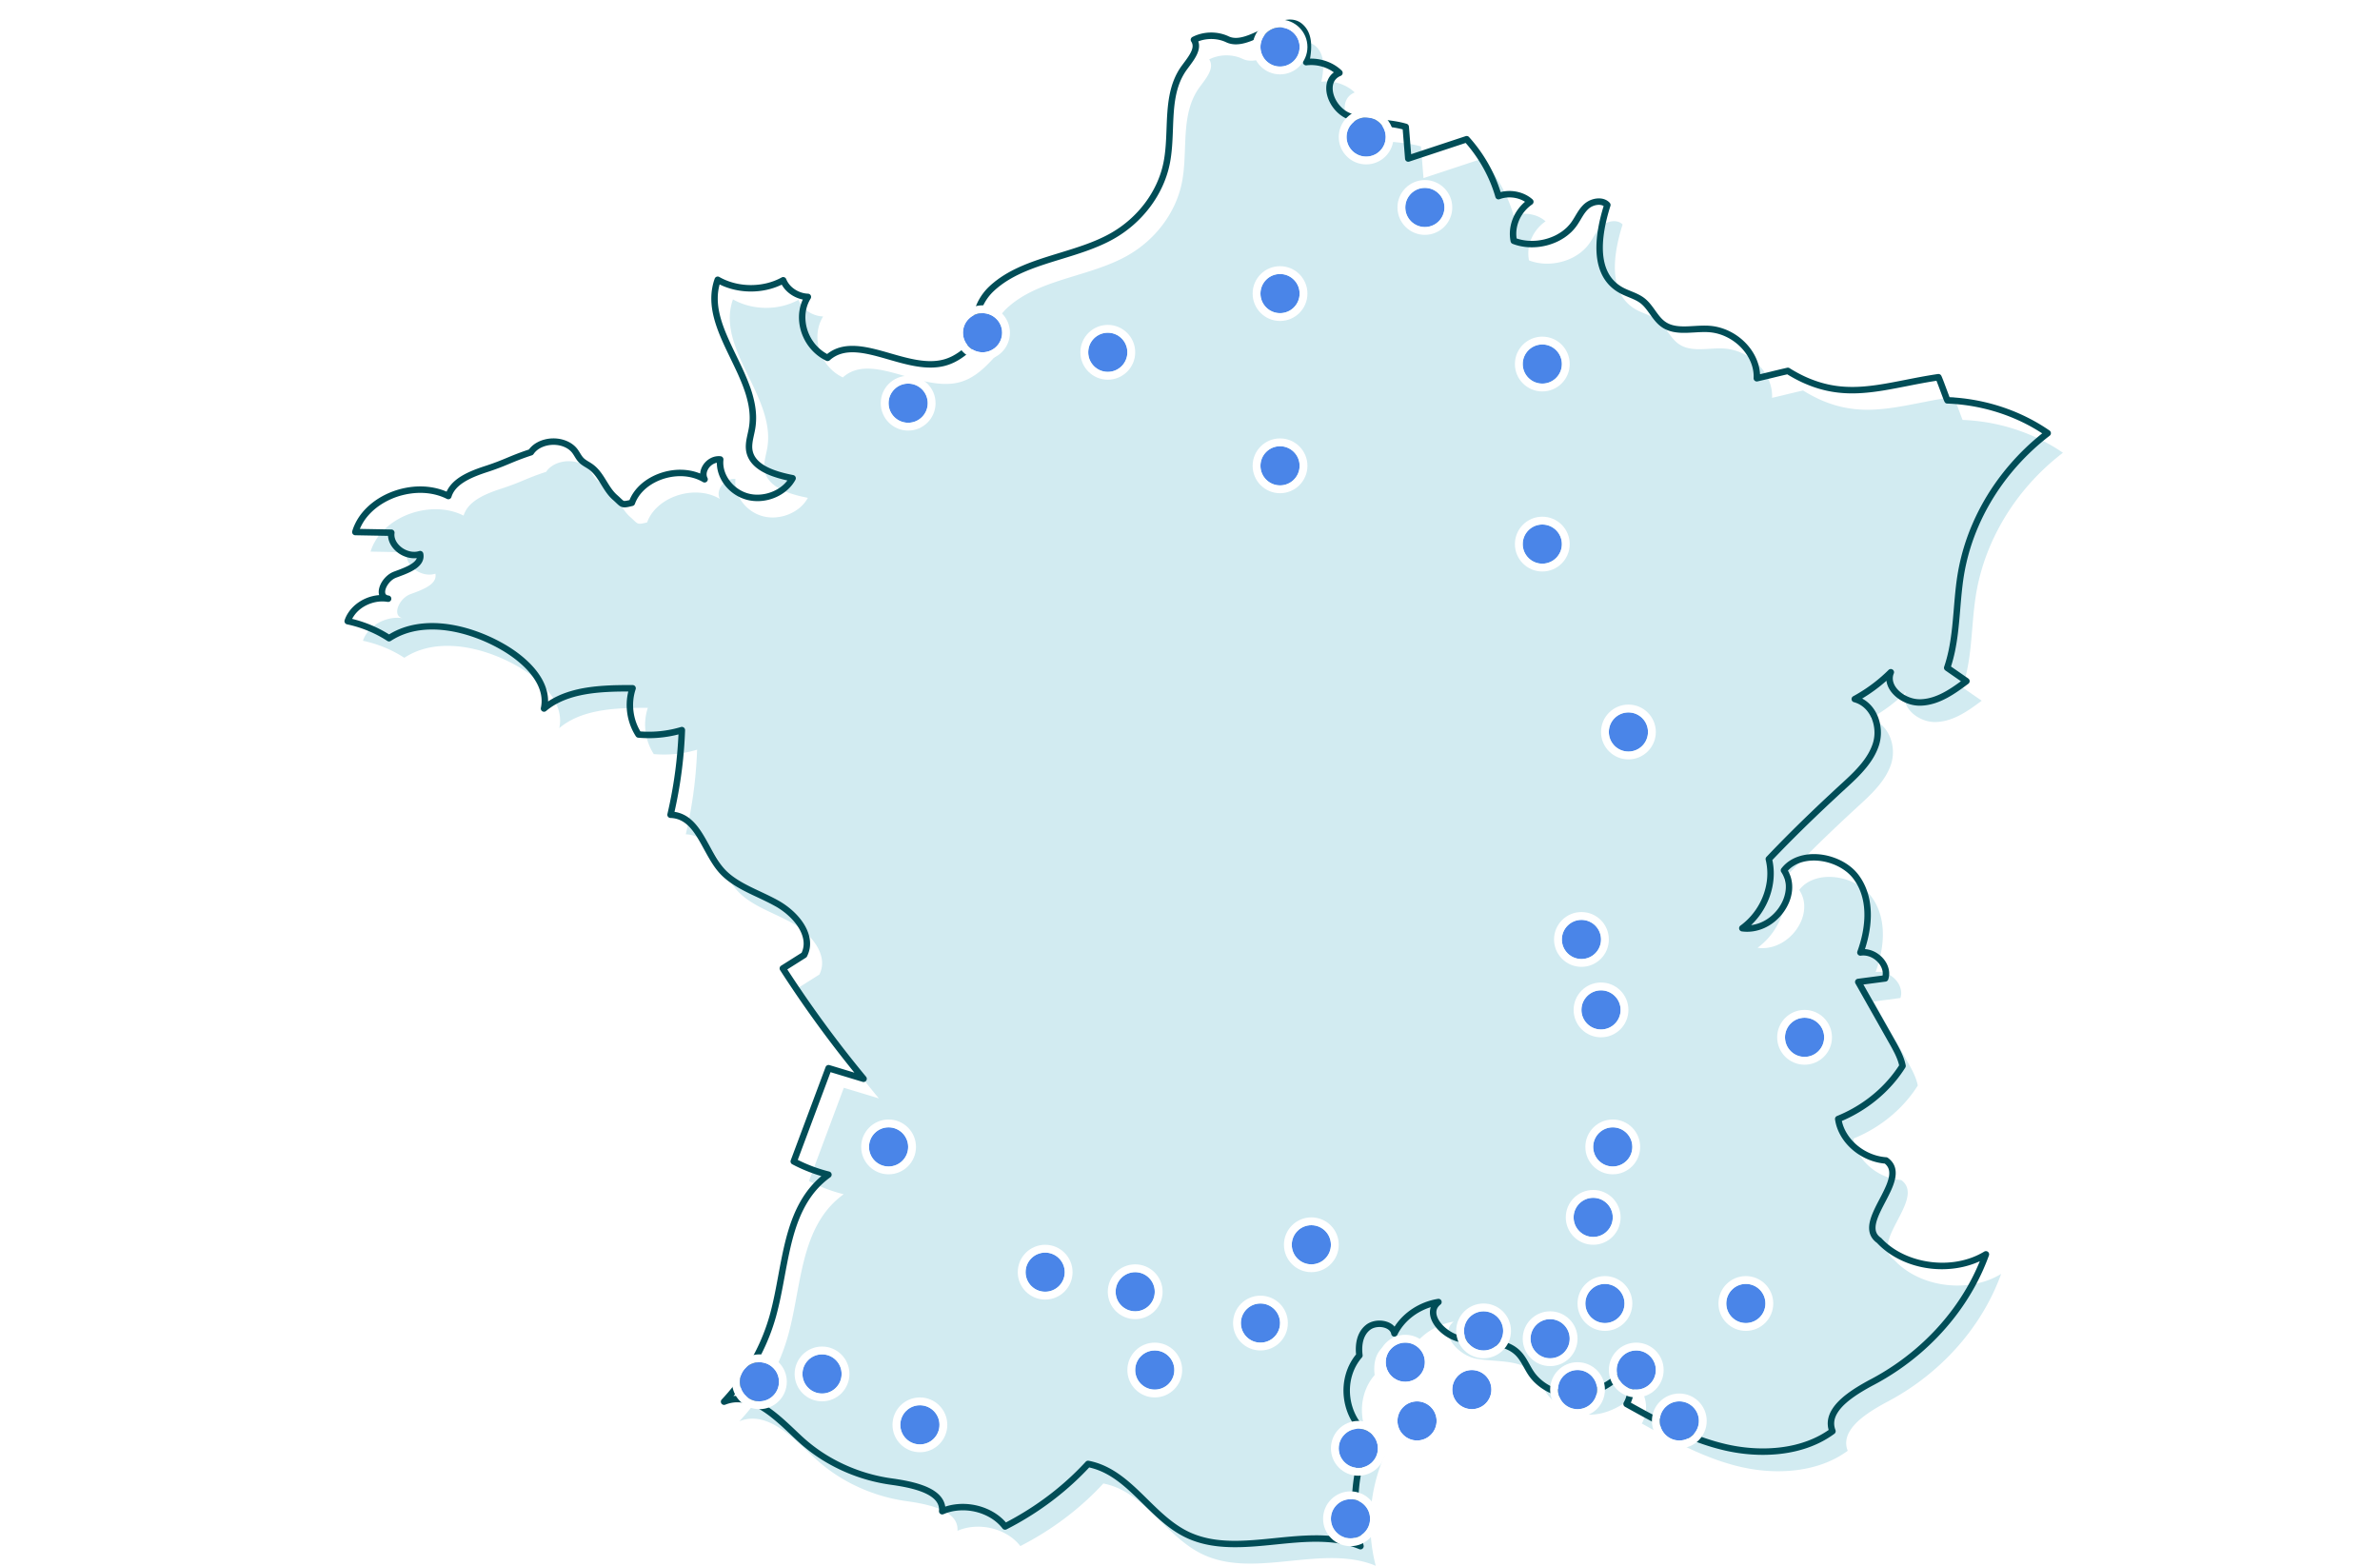 <svg xmlns="http://www.w3.org/2000/svg" width="608" height="400" fill="none">
  <path fill="#D2EBF1"
        d="M351.446 400c-3.582-1.485-7.408-1.956-11.343-1.956-3.397 0-6.876.35-10.352.7-3.477.351-6.95.703-10.333.703-4.153 0-8.173-.528-11.9-2.233-9.811-4.486-14.933-16.137-25.66-18.226-5.257 5.705-11.524 10.625-18.475 14.523-.021.011-.041.021-.061.033a72.292 72.292 0 0 1-2.67 1.43c-2.406-3.153-6.624-4.954-10.801-4.954-.313 0-.626.01-.939.03a14.75 14.75 0 0 0-1.114.118 12.695 12.695 0 0 0-3.206.903c.012-.162.017-.322.014-.477-.021-1.09-.417-2.01-1.082-2.792a5.665 5.665 0 0 0-.301-.326c-1.161-1.166-2.946-1.997-4.933-2.611a28.25 28.25 0 0 0-1.103-.311c-1.862-.488-3.831-.812-5.591-1.057a44.3 44.3 0 0 1-14.097-4.459 42.546 42.546 0 0 1-2.84-1.596 41.028 41.028 0 0 1-4.199-2.954 37.83 37.83 0 0 1-2.081-1.782c-.043-.04-.087-.077-.131-.117a133.23 133.23 0 0 1-1.076-1.011c-.335-.317-.673-.637-1.017-.96l-.576-.544a69.568 69.568 0 0 0-.552-.514c-.37-.346-.745-.687-1.123-1.028a49.779 49.779 0 0 0-2.316-1.971c-.394-.312-.79-.616-1.19-.907-.401-.29-.806-.569-1.212-.832a18.787 18.787 0 0 0-.613-.38 18.074 18.074 0 0 0-1.239-.684 15.035 15.035 0 0 0-1.26-.562 11.887 11.887 0 0 0-1.918-.577 9.636 9.636 0 0 0-1.921-.199h-.034c-.245 0-.491.015-.737.037-.372.032-.745.09-1.119.172a9.307 9.307 0 0 0-1.471.456 55.118 55.118 0 0 0 3.142-3.658 53.478 53.478 0 0 0 5.552-8.673 51.241 51.241 0 0 0 3.737-9.496c1.559-5.555 2.326-11.617 3.635-17.361.654-2.871 1.447-5.661 2.54-8.269a29.869 29.869 0 0 1 1.587-3.244c.198-.347.402-.691.616-1.028 1.494-2.365 3.387-4.487 5.845-6.263a39.419 39.419 0 0 1-8.859-3.384l8.899-23.816 8.941 2.706a290.938 290.938 0 0 1-14.07-18.444 288.873 288.873 0 0 1-6.561-9.752c1.814-1.144 3.627-2.29 5.439-3.435.125-.244.227-.491.316-.737.139-.384.241-.768.303-1.152a7 7 0 0 0 .079-.839l.001-.027-.001-.007a6.97 6.97 0 0 0-.245-1.973 9.468 9.468 0 0 0-.629-1.69c-.926-1.905-2.505-3.682-4.335-5.117-.077-.06-.154-.12-.231-.177a18.994 18.994 0 0 0-2.099-1.389c-.054-.03-.108-.056-.161-.086a47.401 47.401 0 0 0-2.217-1.16c-.48-.237-.964-.467-1.452-.7-.651-.309-1.306-.614-1.957-.923-2.928-1.389-5.778-2.857-7.944-5.041a13.83 13.83 0 0 1-.697-.753 18.23 18.23 0 0 1-1.147-1.509 31.214 31.214 0 0 1-1.163-1.853l-.416-.726c-.401-.712-.795-1.435-1.187-2.15a163.07 163.07 0 0 0-.847-1.51l-.328-.553c-1.873-3.11-4.052-5.644-7.767-5.749.162-.693.311-1.385.462-2.082a110.936 110.936 0 0 0 2.428-19.547 29.254 29.254 0 0 1-11.072 1.126c-2.259-3.516-2.822-7.91-1.515-11.81-.25-.004-.499-.004-.749-.004-.253 0-.506 0-.758.004-.503 0-1.007.003-1.512.011-.255.004-.509.007-.762.015-1.507.03-3.022.098-4.522.222-.524.045-1.047.094-1.566.154-.251.031-.5.061-.75.095a47.23 47.23 0 0 0-1.483.225c-.491.087-.978.181-1.46.287a28.342 28.342 0 0 0-2.823.771c-2.291.765-4.408 1.853-6.241 3.396.892-4.024-1.088-7.804-4.18-10.929a25.857 25.857 0 0 0-2.5-2.21c-.354-.279-.715-.55-1.081-.809a34.314 34.314 0 0 0-2.808-1.8 42.599 42.599 0 0 0-7.974-3.558 37.783 37.783 0 0 0-2.838-.805c-2.39-.576-4.816-.904-7.191-.904-3.574 0-7.032.742-10.078 2.481-.316.181-.629.369-.935.569a30.607 30.607 0 0 0-6.395-3.167 31.836 31.836 0 0 0-4.174-1.186 7.27 7.27 0 0 1 .912-1.81c.077-.113.154-.226.237-.336a8.51 8.51 0 0 1 .924-1.035l.016-.015c1.746-1.649 4.228-2.669 6.728-2.669.453 0 .907.03 1.357.101-2.79-.538-1.078-4.754 1.624-6.001.089-.037.179-.075.27-.109.181-.071.367-.139.557-.211l.868-.323c.196-.076.393-.151.589-.23a20.45 20.45 0 0 0 1.583-.704 10.233 10.233 0 0 0 1.323-.779c.11-.079.216-.158.318-.241.897-.734 1.425-1.63 1.205-2.767a4.975 4.975 0 0 1-1.36.229c-.056.004-.111.004-.168.004-.971 0-1.939-.264-2.8-.715a6.347 6.347 0 0 1-2.059-1.71c-.737-.952-1.136-2.1-.976-3.279l-9.197-.173c.164-.542.367-1.077.605-1.589a13.42 13.42 0 0 1 1.821-2.876 15.073 15.073 0 0 1 1.823-1.856c.222-.192.45-.38.682-.561 1.862-1.442 4.073-2.538 6.419-3.204.344-.098.691-.184 1.041-.263a19.119 19.119 0 0 1 1.518-.283 18.365 18.365 0 0 1 2.676-.196c2.49 0 4.961.512 7.182 1.631a5.86 5.86 0 0 1 .403-1.002c1.542-3.091 5.604-4.698 9.231-5.884a67.494 67.494 0 0 0 3.242-1.145c.228-.086.448-.173.662-.256.858-.342 1.62-.666 2.414-.994.199-.082.399-.165.604-.248a70.475 70.475 0 0 1 1.999-.779 74.753 74.753 0 0 1 2.532-.878c.144-.218.304-.425.479-.617.443-.489.985-.881 1.579-1.201a7.143 7.143 0 0 1 1.63-.633 8.205 8.205 0 0 1 1.093-.21 8.5 8.5 0 0 1 .983-.057c2.138 0 4.268.802 5.483 2.432.146.196.28.403.409.61.065.102.129.207.193.309.319.519.637 1.039 1.081 1.472.166.162.345.305.534.44a8.3 8.3 0 0 0 .586.392c.401.248.814.482 1.197.753 2.641 1.863 3.555 5.158 5.777 7.42.149.151.303.294.463.437.129.113.246.218.357.32 1.07.975 1.331 1.397 2.086 1.397h.064l.037-.004c.132-.007.279-.023.445-.053.069-.011.142-.022.22-.037.299-.061.652-.143 1.099-.253.479-1.347 1.273-2.545 2.282-3.576 2.492-2.549 6.313-4.055 10.068-4.055.088 0 .179.004.268.004h.005c2.096.041 4.162.553 5.948 1.623a2.808 2.808 0 0 1-.304-1.348c.008-.369.09-.731.222-1.081a4.252 4.252 0 0 1 2.129-2.304 3.644 3.644 0 0 1 1.575-.365c.124 0 .249.008.377.023l-.004.045c-.438 4.126 2.689 8.339 7.046 9.472a9.637 9.637 0 0 0 2.454.309c2.699 0 5.405-1.058 7.295-2.828a8.914 8.914 0 0 0 1.023-1.14c.251-.335.484-.682.678-1.055-.43-.082-.867-.173-1.307-.271l-.442-.101c-2.211-.524-4.467-1.261-6.214-2.402a9.685 9.685 0 0 1-.67-.475c-1.175-.914-2.035-2.059-2.363-3.505-.287-1.25-.096-2.514.169-3.783.107-.505.224-1.013.328-1.517.053-.253.102-.505.144-.761.333-2.003.249-3.994-.114-5.967a12.906 12.906 0 0 1-.035-.192 27.81 27.81 0 0 0-1.072-3.885 43.888 43.888 0 0 0-1.254-3.178 64.657 64.657 0 0 0-.799-1.777c-.274-.591-.554-1.182-.838-1.773l-.283-.591c-.189-.392-.38-.787-.571-1.179-.189-.391-.379-.783-.566-1.174a147.1 147.1 0 0 1-.556-1.179 95.44 95.44 0 0 1-.8-1.758c-.173-.391-.34-.783-.503-1.174a42.38 42.38 0 0 1-.892-2.346c-.134-.388-.261-.78-.378-1.167-.469-1.562-.792-3.125-.896-4.684a15.849 15.849 0 0 1-.037-1.17c.01-1.563.258-3.125.815-4.691.31.177.628.342.951.5 2.267 1.096 4.827 1.653 7.393 1.672h.137c2.886 0 5.773-.681 8.246-2.048.137.35.313.681.517 1.001.144.226.3.448.474.655.313.377.673.723 1.068 1.028a7.453 7.453 0 0 0 4.246 1.566c-1.221 1.973-1.641 4.262-1.381 6.502.043.373.107.746.187 1.115.725 3.32 2.937 6.389 6.232 7.951 1.837-1.653 3.983-2.248 6.327-2.248 3.004 0 6.329.98 9.733 1.958 3.404.979 6.888 1.954 10.208 1.954 1.237 0 2.451-.135 3.631-.456 1.596-.436 3.014-1.197 4.313-2.138.28-.2.554-.41.824-.629.264-.214.524-.433.78-.662 1.308-1.16 2.5-2.47 3.647-3.75a5.773 5.773 0 0 1-1.293-2.767l-.018-.113a6.802 6.802 0 0 1-.079-1.103c.015-1.303.387-2.643 1.005-3.912.123-.256.257-.504.4-.753a13.21 13.21 0 0 1 1.5-2.093c.281-.324.578-.632.886-.926.242-.23.492-.452.743-.667.095-.082.192-.158.288-.237.159-.131.318-.267.48-.395l.376-.282c.138-.102.276-.207.416-.31.144-.105.292-.202.439-.304.124-.083.246-.17.372-.252.164-.11.331-.215.499-.317a16.6 16.6 0 0 1 .889-.535 20.952 20.952 0 0 1 .91-.504l.233-.124a43.84 43.84 0 0 1 .866-.437c.258-.124.519-.248.782-.368.028-.012.057-.023.085-.038 7.37-3.347 16.239-4.653 23.367-8.655 7.224-4.055 12.438-11.001 13.99-18.629 1.671-8.218-.536-17.484 4.524-24.437 1.602-2.203 3.96-4.853 2.463-7.116 1.341-.689 2.88-1.035 4.416-1.035 1.437 0 2.873.301 4.148.907.676.324 1.396.46 2.144.46 2.189 0 4.636-1.171 7.041-2.338 2.404-1.171 4.765-2.342 6.779-2.342.976 0 1.872.275 2.65.956 2.529 2.21 2.103 5.945 1.487 9.096.424-.053.849-.08 1.276-.08 2.69 0 5.379 1.033 7.234 2.82-4.616 1.902-2.409 8.882 2.134 10.926 4.542 2.045 9.981 1.438 14.794 2.873.214 2.695.432 5.387.647 8.083 4.974-1.645 9.945-3.29 14.919-4.932 3.817 4.232 6.61 9.235 8.129 14.547a7.865 7.865 0 0 1 2.813-.504c1.959 0 3.922.677 5.324 1.935-3.286 2.255-4.993 6.287-4.226 9.98 1.463.569 3.03.832 4.61.832a14.303 14.303 0 0 0 3.478-.425c.62-.15 1.225-.346 1.82-.576.094-.041.188-.08.285-.117.166-.071.327-.139.493-.214.222-.106.44-.215.658-.328.124-.068.244-.135.365-.207.157-.09.319-.188.473-.286.094-.06.192-.117.282-.18.234-.155.459-.317.677-.49a3.34 3.34 0 0 0 .226-.18c.199-.16.395-.325.579-.498.034-.034.075-.064.109-.098.214-.207.421-.421.62-.644l.147-.169c.195-.233.391-.47.564-.72.41-.568.763-1.174 1.12-1.776.121-.2.241-.4.365-.599.489-.786 1.023-1.54 1.73-2.16l.015-.016c.808-.704 1.978-1.16 3.072-1.17h.049c.834 0 1.62.26 2.165.858-.594 1.863-1.128 3.874-1.492 5.91l-.045.25c-.704 4.11-.681 8.297 1.026 11.542.109.203.226.403.346.602.85 1.378 2.042 2.56 3.658 3.46.869.482 1.817.844 2.745 1.228.233.097.463.195.692.297.681.305 1.339.647 1.933 1.088.293.222.568.46.823.715.271.271.523.558.764.855.526.647 1 1.34 1.488 2.014.057.08.113.154.17.23.729.982 1.515 1.901 2.583 2.552.395.238.804.43 1.229.58.425.15.861.26 1.309.339.673.12 1.365.173 2.075.184h.297c.858 0 1.726-.049 2.602-.101.873-.05 1.745-.102 2.606-.102.335 0 .669.008 1 .026a12.94 12.94 0 0 1 4.287.998c.575.241 1.135.52 1.669.836.357.207.703.433 1.038.674 2.012 1.434 3.617 3.373 4.534 5.538a10.619 10.619 0 0 1 .557 1.664 9.968 9.968 0 0 1 .289 2.891l.685-.158c2.139-.497 3.038-.726 4.47-1.073l.448-.105c.62-.151 1.357-.324 2.32-.546a37.444 37.444 0 0 0 3.775 2.078 28.48 28.48 0 0 0 1.707.742 28.28 28.28 0 0 0 8.881 2.036c.696.046 1.388.068 2.076.068 2.726 0 5.44-.327 8.242-.794 4.294-.719 8.779-1.777 13.791-2.515.087.151.309.711.587 1.431.673 1.762 1.654 4.48 1.7 4.48 1.097.041 2.195.12 3.286.237 8.054.847 15.86 3.682 22.338 8.151-6.275 4.8-11.491 10.741-15.345 17.34a61.86 61.86 0 0 0-1.301 2.361 53.51 53.51 0 0 0-1.74 3.625c-1.783 4.093-3.069 8.362-3.794 12.718a66.05 66.05 0 0 0-.421 2.993c-.418 3.509-.613 7.055-.989 10.56a69.822 69.822 0 0 1-.173 1.503 54.525 54.525 0 0 1-.726 4.461 35.667 35.667 0 0 1-1.181 4.375c1.132.79 2.268 1.573 3.403 2.364.504.346 1.008.696 1.512 1.046-3.241 2.436-6.795 4.985-10.908 5.395-.275.027-.553.046-.831.053-.068 0-.135.004-.203.004a8.198 8.198 0 0 1-2.294-.343 9.133 9.133 0 0 1-2.635-1.272 8.533 8.533 0 0 1-.643-.501c-1.734-1.495-2.663-3.58-1.805-5.606a40.613 40.613 0 0 1-9.209 6.852c.459.124.892.29 1.298.49.27.131.53.278.778.444.244.158.481.335.707.523a8.064 8.064 0 0 1 1.688 1.996c.91 1.502 1.38 3.301 1.384 5.093 0 .151 0 .298-.008.448a9.937 9.937 0 0 1-.462 2.621c-.639 1.957-1.734 3.719-3.061 5.357a33.77 33.77 0 0 1-2.47 2.699c-.218.219-.44.433-.662.648-.887.855-1.805 1.69-2.707 2.515-.767.7-1.523 1.412-2.282 2.116a385.985 385.985 0 0 0-4.832 4.566 375.255 375.255 0 0 0-6.847 6.739 367.28 367.28 0 0 0-4.478 4.62c.293 1.205.436 2.432.436 3.659 0 .411-.015.821-.045 1.231-.053.742-.17 1.476-.324 2.206a17.52 17.52 0 0 1-1.981 5.132 17.702 17.702 0 0 1-4.858 5.436c.417.061.835.087 1.244.087 3.508 0 6.693-1.988 8.652-4.714.196-.267.369-.546.538-.824.312-.52.583-1.054.801-1.604.252-.636.44-1.291.556-1.95a8.61 8.61 0 0 0 .121-1.984 7.74 7.74 0 0 0-.369-1.95 7.575 7.575 0 0 0-.902-1.845 7.876 7.876 0 0 1 2.361-2.037 8.603 8.603 0 0 1 1.128-.542c.587-.233 1.199-.41 1.835-.535a12.223 12.223 0 0 1 2.324-.214c.947 0 1.913.101 2.865.297a14.79 14.79 0 0 1 3.628 1.258c.651.323 1.267.692 1.843 1.11.233.166.462.339.68.524.339.278.654.572.951.888l.008.004c.297.312.575.644.831.986.38.52.718 1.051 1.019 1.6a15.01 15.01 0 0 1 1.218 2.974c.5 1.729.703 3.539.677 5.373-.004.207-.011.418-.023.629-.124 2.929-.823 5.903-1.819 8.667.244-.037.492-.056.737-.056 1.455 0 2.842.616 3.895 1.558.124.11.244.225.357.343l.004.002.022.024c.132.14.256.288.376.439.978 1.25 1.425 2.83.937 4.316-2.29.302-4.584.604-6.877.904l8.64 15.284c.489.867.978 1.742 1.414 2.634.553 1.141 1.019 2.311 1.259 3.539a31.902 31.902 0 0 1-2.444 3.373c-3.632 4.394-8.482 7.944-13.987 10.177.237 1.651.888 3.227 1.843 4.634 2.229 3.287 6.125 5.662 10.358 5.96 1.809 1.32 1.941 3.156 1.343 5.215-.068.228-.143.459-.226.692-.082.235-.173.471-.271.709-.078.185-.157.373-.24.558l-.124.275c-.075.164-.151.331-.233.497-.076.161-.155.321-.233.484-.125.245-.245.491-.373.738-.169.327-.338.655-.511.984l-.26.498c-.387.741-.767 1.48-1.105 2.206-.508 1.086-.921 2.144-1.124 3.135a5.771 5.771 0 0 0-.121 1.582c.015.201.046.399.091.59.195.865.699 1.635 1.624 2.272a17.892 17.892 0 0 0 1.974 1.829c3.85 3.069 9.005 4.689 14.13 4.689 1.756 0 3.512-.19 5.212-.579a21.594 21.594 0 0 0 1.789-.491 19.67 19.67 0 0 0 4.182-1.896c-1.993 5.521-4.911 10.751-8.577 15.495a60.775 60.775 0 0 1-4.557 5.249 63.613 63.613 0 0 1-15.8 11.842 59.146 59.146 0 0 0-3.662 2.089c-.35.218-.692.441-1.034.669-.169.116-.339.231-.504.347-.263.184-.519.372-.771.563a18.835 18.835 0 0 0-1.978 1.682c-.27.265-.522.533-.759.808a10.45 10.45 0 0 0-1.196 1.703c-.789 1.465-1.015 3.046-.361 4.733-.598.442-1.222.851-1.857 1.233a22.124 22.124 0 0 1-1.809.986c-.771.379-1.564.719-2.376 1.023-.542.201-1.087.387-1.643.556-.553.171-1.117.326-1.685.463-2.707.66-5.542.967-8.396.967-3.124 0-6.268-.368-9.272-1.042-9.205-2.066-17.462-6.637-25.553-11.145a9.157 9.157 0 0 0 .556-1.207 8.381 8.381 0 0 0 .523-3.078 8.35 8.35 0 0 0-1.233-4.252c-.561.483-1.132.961-1.719 1.427-2.756 2.193-5.832 4.099-9.389 4.676-.285.047-.575.08-.864.107-.098.01-.192.013-.29.02-.192.013-.383.025-.575.03-.098.004-.196.004-.293.004h-.061c-.173 0-.346-.004-.515-.009a10.66 10.66 0 0 1-.861-.062c-.135-.013-.267-.025-.398-.042-.151-.02-.301-.045-.448-.068-.143-.024-.282-.044-.421-.071-.098-.018-.192-.042-.289-.064a14.501 14.501 0 0 1-1.072-.273c-.071-.022-.139-.04-.214-.062-.188-.06-.38-.127-.568-.196a7.765 7.765 0 0 1-.214-.077 14.26 14.26 0 0 1-.572-.233l-.173-.074a18.93 18.93 0 0 1-.598-.283l-.082-.044a12.955 12.955 0 0 1-3.084-2.184 11.19 11.19 0 0 1-1.391-1.606c-1.29-1.831-2.038-4.008-3.707-5.561-3.497-3.254-9.288-2.488-14.183-3.349-4.896-.86-9.716-6.542-5.926-9.507-4.873.786-9.227 3.891-11.254 8.025-.282-1.603-2.038-2.468-3.827-2.468-1.057 0-2.125.298-2.914.924-2.131 1.688-2.521 4.593-2.196 7.158-5.201 5.995-4.015 15.772 2.493 20.576-3.851 8.882-4.638 18.857-2.221 28.154Z"/>
  <path fill="#014D57"
        d="M336.189 392.223c3.498 0 6.937.363 10.202 1.462-1.953-8.818-1.121-18.172 2.379-26.578-3.043-2.466-5.023-6.136-5.468-10.169-.444-4.008.691-7.97 3.122-10.93-.206-2.069-.067-5.477 2.543-7.542 1.427-1.129 3.71-1.427 5.555-.724.714.271 1.303.673 1.735 1.171 2.364-3.688 6.479-6.354 11.084-7.096a.83.83 0 0 1 .887.483.833.833 0 0 1-.249.979c-.906.707-1.224 1.623-.951 2.722.581 2.329 3.623 4.817 6.51 5.325 1.369.241 2.857.353 4.294.464 3.738.285 7.607.58 10.31 3.093 1.15 1.071 1.883 2.385 2.592 3.658.399.717.778 1.395 1.227 2.03.353.503.786 1.002 1.288 1.487l.004.003a12.026 12.026 0 0 0 2.883 2.042l.081.042c.176.089.36.176.559.265l.165.072c.177.076.357.149.541.22.038.015.084.03.126.045l.073.027c.18.064.357.127.537.184.031.01.065.02.1.028l.103.031c.326.097.667.184 1.009.256l.122.029.15.033c.088.017.18.03.268.046l.165.025a9.378 9.378 0 0 0 .698.094l.061.005c.15.015.299.03.453.04a12.967 12.967 0 0 0 .839.025h.039c.095 0 .195.002.291-.002a10.7 10.7 0 0 0 .541-.028l.115-.007c.053-.003.107-.006.161-.012.295-.026.559-.06.809-.1l.011-.002c3.757-.613 6.932-2.865 8.995-4.506.54-.431 1.096-.89 1.691-1.405a.833.833 0 0 1 .663-.191.828.828 0 0 1 .575.382 9.211 9.211 0 0 1 1.357 4.668 9.263 9.263 0 0 1-.759 3.84l-.057.124c7.733 4.305 15.742 8.681 24.645 10.677 5.92 1.328 12.062 1.357 17.296.081a29.142 29.142 0 0 0 3.235-.993 25.124 25.124 0 0 0 3.041-1.368 24.694 24.694 0 0 0 2.319-1.418c-.456-1.599-.249-3.214.606-4.808.111-.204.238-.417.403-.669.268-.406.567-.803.897-1.182a15.523 15.523 0 0 1 1.453-1.458c.253-.225.483-.423.709-.607.207-.166.43-.339.702-.543.28-.213.537-.402.794-.579.168-.12.341-.239.517-.357.334-.224.69-.454 1.059-.684a57.066 57.066 0 0 1 3.711-2.117 63.146 63.146 0 0 0 11.563-7.894 62.16 62.16 0 0 0 4.981-4.793 59.524 59.524 0 0 0 2.695-3.11c.288-.354.575-.714.851-1.071 3.198-4.137 5.771-8.58 7.672-13.235-.763.352-1.56.66-2.377.923-.606.195-1.231.367-1.855.51-7.036 1.611-14.712-.023-20.037-4.268a18.697 18.697 0 0 1-2.006-1.849c-1-.713-1.633-1.625-1.882-2.711a4.678 4.678 0 0 1-.107-.712c-.043-.562 0-1.154.134-1.811.192-.945.571-2 1.185-3.319.36-.773.766-1.559 1.119-2.237l.261-.499c.168-.326.341-.652.51-.977.122-.245.245-.487.364-.728.08-.159.157-.317.23-.476.081-.161.153-.322.226-.483.042-.087.081-.176.119-.265.081-.179.157-.36.234-.538a14.552 14.552 0 0 0 .468-1.319c.563-1.937.299-3.237-.863-4.183-4.248-.379-8.343-2.774-10.732-6.299-1.062-1.565-1.725-3.242-1.974-4.98a.821.821 0 0 1 .506-.88c5.36-2.174 10.084-5.611 13.661-9.939a31.964 31.964 0 0 0 2.204-3.005c-.21-.918-.575-1.887-1.123-3.021a50.291 50.291 0 0 0-1.392-2.588l-8.638-15.284a.823.823 0 0 1 .61-1.222l6.318-.83c.161-1.006-.165-2.097-.92-3.066a4.5 4.5 0 0 0-.33-.382l-.023-.024a5.61 5.61 0 0 0-.306-.297c-1.151-1.029-2.6-1.501-3.969-1.301a.815.815 0 0 1-.755-.296.822.822 0 0 1-.138-.798c1.062-2.941 1.66-5.778 1.775-8.427.008-.199.016-.403.019-.603.027-1.831-.187-3.554-.644-5.128a13.579 13.579 0 0 0-.636-1.759c-.154-.357-.326-.71-.514-1.052a14.16 14.16 0 0 0-.958-1.504 9.9 9.9 0 0 0-.76-.903l-.015-.015a11.18 11.18 0 0 0-.878-.821 12.787 12.787 0 0 0-2.366-1.528c-.199-.1-.406-.196-.609-.288a14.152 14.152 0 0 0-2.818-.899c-1.676-.345-3.359-.372-4.866-.08-.59.115-1.161.28-1.687.491-.36.142-.701.307-1.023.492a7.132 7.132 0 0 0-1.76 1.397c.276.48.502.987.675 1.513.226.687.364 1.416.406 2.157a9.517 9.517 0 0 1-.13 2.173c-.123.71-.326 1.42-.602 2.115a12.458 12.458 0 0 1-.859 1.724c-.207.341-.391.622-.575.883-2.592 3.601-6.687 5.501-10.678 4.964a.82.82 0 0 1-.686-.615.824.824 0 0 1 .31-.867 16.853 16.853 0 0 0 4.965-5.786 16.644 16.644 0 0 0 1.557-4.292c.157-.725.261-1.431.31-2.096.027-.387.043-.783.043-1.167 0-1.178-.142-2.345-.418-3.466a.824.824 0 0 1 .207-.764 342.969 342.969 0 0 1 4.489-4.63 363.958 363.958 0 0 1 6.863-6.753 325.94 325.94 0 0 1 4.843-4.576l.778-.729c.499-.465 1.001-.933 1.503-1.394l.173-.157a116.78 116.78 0 0 0 2.522-2.342c.223-.211.438-.426.652-.637a33.44 33.44 0 0 0 2.412-2.634c1.411-1.739 2.366-3.409 2.914-5.098a8.8 8.8 0 0 0 .425-2.395c.008-.138.012-.277.008-.415-.004-1.67-.452-3.328-1.265-4.668a7.493 7.493 0 0 0-.947-1.255 7.315 7.315 0 0 0-.568-.534 6.447 6.447 0 0 0-2.469-1.297.822.822 0 0 1-.176-1.517c.418-.226.832-.464 1.238-.706a39.77 39.77 0 0 0 7.787-6.008.816.816 0 0 1 1.039-.096.82.82 0 0 1 .295 1.002c-.64 1.512-.049 3.255 1.584 4.66.184.158.376.311.579.453a8.35 8.35 0 0 0 2.396 1.156 7.283 7.283 0 0 0 2.239.307c.257-.008.518-.023.775-.05 3.42-.342 6.502-2.288 9.577-4.553l-3.972-2.752a.826.826 0 0 1-.31-.945c.456-1.34.835-2.737 1.157-4.28.277-1.336.51-2.772.714-4.396.061-.491.118-.99.172-1.486.165-1.562.299-3.163.43-4.714.161-1.919.325-3.904.556-5.854a65.44 65.44 0 0 1 .429-3.033 54.85 54.85 0 0 1 3.853-12.91 57.881 57.881 0 0 1 1.76-3.682c.422-.802.866-1.605 1.323-2.391 3.734-6.392 8.787-12.208 14.654-16.877-6.177-4.034-13.42-6.579-21.023-7.382a50.016 50.016 0 0 0-3.22-.234c-.568-.008-.713-.384-1.02-1.198-.157-.41-.368-.975-.594-1.581-.276-.745-.579-1.555-.836-2.227a72.19 72.19 0 0 0-.318-.818c-2.68.415-5.211.91-7.665 1.394-1.901.372-3.7.725-5.49 1.025-4.225.706-7.465.937-10.505.737a29.105 29.105 0 0 1-9.137-2.096 30.955 30.955 0 0 1-1.748-.76 37.35 37.35 0 0 1-3.57-1.943c-.801.184-1.438.334-1.986.465l-.441.107c-.433.104-.813.196-1.196.292-.874.211-1.783.434-3.286.783l-.686.158a.823.823 0 0 1-1.005-.84 8.953 8.953 0 0 0-.065-1.602 9.185 9.185 0 0 0-.345-1.57c-.103-.342-.23-.687-.372-1.021-.847-1.996-2.358-3.843-4.252-5.194a12.966 12.966 0 0 0-.981-.634 13.97 13.97 0 0 0-1.568-.787 12.257 12.257 0 0 0-4.015-.933c-1.131-.065-2.346.008-3.519.077-.97.054-1.979.115-2.953.1a13.501 13.501 0 0 1-2.208-.196 8.672 8.672 0 0 1-1.438-.376 7.462 7.462 0 0 1-1.38-.649c-1.223-.74-2.078-1.766-2.818-2.764l-.173-.238c-.13-.18-.26-.36-.391-.545-.364-.503-.701-.979-1.073-1.432-.249-.307-.48-.564-.706-.79a6.937 6.937 0 0 0-.736-.642c-.468-.345-1.016-.652-1.779-.994-.218-.1-.445-.196-.667-.288l-.502-.207c-.775-.319-1.572-.645-2.324-1.064-1.668-.925-2.998-2.184-3.964-3.747-.13-.21-.253-.43-.372-.652-1.587-3.018-1.963-7.08-1.108-12.066l.046-.253c.307-1.728.763-3.57 1.353-5.494-.406-.253-.881-.31-1.257-.307a4.119 4.119 0 0 0-2.527.956l-.019.02c-.679.594-1.181 1.335-1.583 1.984-.119.192-.238.388-.353.583l-.115.192c-.322.542-.66 1.106-1.043 1.643a11.2 11.2 0 0 1-.61.776l-.161.184c-.23.257-.448.484-.663.691l-.088.077-.031.027a11.6 11.6 0 0 1-.617.533l-.019.02c-.077.057-.15.119-.223.176-.249.188-.483.361-.721.522-.072.046-.141.092-.214.135l-.088.053c-.165.108-.334.208-.503.307l-.042.02c-.115.069-.23.134-.349.2-.226.118-.46.233-.698.345-.172.08-.349.153-.521.226-.1.042-.199.085-.303.123-.629.25-1.277.453-1.921.614l-.099.023c-.714.17-1.434.292-2.144.357-2.227.212-4.417-.072-6.341-.817a.834.834 0 0 1-.51-.603c-.759-3.678.701-7.624 3.677-10.146-1.856-1.179-4.386-1.467-6.484-.664a.82.82 0 0 1-1.081-.546c-1.438-5.006-4.056-9.777-7.599-13.82l-14.406 4.764a.82.82 0 0 1-1.076-.718l-.603-7.512c-1.869-.492-3.871-.707-5.815-.918-2.878-.307-5.853-.63-8.542-1.839-2.999-1.347-5.221-4.725-5.17-7.858.026-1.666.72-3.052 1.94-3.95-1.93-1.42-4.507-2.1-6.975-1.793a.817.817 0 0 1-.702-.254.824.824 0 0 1-.205-.721c.628-3.217.914-6.45-1.223-8.315-1.944-1.705-5.069-.18-8.379 1.428-3.44 1.677-6.997 3.409-10.046 1.958-2.158-1.025-4.861-1.094-7.099-.215.783 2.253-.959 4.583-2.393 6.499-.177.238-.351.472-.519.703-3.153 4.334-3.352 9.597-3.561 15.175-.11 2.956-.226 6.016-.82 8.937-1.598 7.847-6.977 15.022-14.394 19.183-4.095 2.3-8.772 3.732-13.294 5.117-3.425 1.049-6.968 2.135-10.135 3.57l-.085.039c-.256.119-.51.238-.765.36l-.164.082c-.228.11-.454.226-.68.345l-.228.119c-.202.108-.405.219-.606.33l-.18.104-.099.057c-.181.104-.362.208-.541.32-.072.041-.144.087-.214.13l-.159.1c-.145.091-.288.184-.431.276-.085.053-.167.111-.249.169l-.211.146a12.37 12.37 0 0 0-.325.222l-.293.219-.231.173-.238.18c-.13.104-.258.207-.385.315l-.199.165c-.054.042-.105.085-.156.127-.249.215-.489.43-.715.645a12.48 12.48 0 0 0-2.238 2.83c-.134.23-.26.467-.373.702-.59 1.209-.908 2.441-.921 3.558a5.43 5.43 0 0 0 .085 1.063 4.967 4.967 0 0 0 1.108 2.38.823.823 0 0 1-.015 1.083c-1.195 1.336-2.379 2.63-3.713 3.816-.253.227-.518.45-.809.684-.276.226-.564.449-.859.66-1.512 1.094-3.008 1.831-4.577 2.261-4.646 1.27-9.676-.177-14.54-1.574-5.776-1.662-11.233-3.228-15.027.188a.82.82 0 0 1-.902.13c-3.369-1.6-5.867-4.786-6.684-8.518a12.9 12.9 0 0 1-.199-1.198c-.244-2.1.069-4.123.904-5.927a6.103 6.103 0 0 1-.442-.1 8.359 8.359 0 0 1-3.015-1.485 7.833 7.833 0 0 1-1.196-1.152 6.858 6.858 0 0 1-.534-.737 4.957 4.957 0 0 1-.197-.327c-2.413 1.171-5.159 1.77-8.017 1.755-2.732-.02-5.411-.63-7.744-1.755-.036-.019-.071-.034-.108-.053a13.23 13.23 0 0 0-.477 3.505c-.004.364.008.737.033 1.113.094 1.405.377 2.88.864 4.5.111.368.234.752.368 1.14.251.725.538 1.477.876 2.295a74.947 74.947 0 0 0 1.286 2.898c.182.392.366.78.554 1.171.186.392.375.783.564 1.175l.856 1.77c.284.591.566 1.186.842 1.781l.422.925c.13.292.259.58.385.872a50.16 50.16 0 0 1 1.278 3.236 28.365 28.365 0 0 1 1.101 4l.037.196c.409 2.223.445 4.269.115 6.257-.04.235-.088.492-.148.787-.058.273-.118.549-.178.822-.05.234-.102.468-.151.702-.274 1.31-.41 2.396-.174 3.429.266 1.167.943 2.161 2.068 3.036.191.15.398.296.614.438 1.427.929 3.376 1.677 5.954 2.288.144.034.288.069.432.1.409.092.829.18 1.286.268a.827.827 0 0 1 .569 1.194c-.196.369-.44.753-.748 1.164a9.82 9.82 0 0 1-1.119 1.243c-2.766 2.595-6.893 3.659-10.518 2.718-4.468-1.163-7.698-5.213-7.703-9.467a2.89 2.89 0 0 0-.732.239 3.405 3.405 0 0 0-1.711 1.846 2.548 2.548 0 0 0-.169.81c-.008.342.064.66.214.952a.823.823 0 0 1-1.153 1.083c-1.579-.941-3.493-1.459-5.53-1.501h-.002c-3.655-.069-7.387 1.386-9.749 3.8-.968.991-1.673 2.092-2.095 3.279a.834.834 0 0 1-.576.522c-.514.126-.854.203-1.141.261-.084.015-.166.031-.244.042-.199.035-.37.054-.523.061-.024.004-.044.004-.062.004-1.003.031-1.484-.426-2.212-1.121-.151-.142-.322-.307-.522-.491-.106-.096-.22-.2-.344-.307a9.826 9.826 0 0 1-.507-.476c-1.015-1.033-1.761-2.246-2.483-3.421-.929-1.508-1.808-2.936-3.182-3.904-.252-.18-.523-.342-.81-.518a13.91 13.91 0 0 1-.346-.211 10.78 10.78 0 0 1-.636-.423 5.534 5.534 0 0 1-.624-.518c-.519-.503-.87-1.075-1.209-1.631l-.012-.02c-.059-.092-.117-.188-.176-.284a9.305 9.305 0 0 0-.373-.552c-1.13-1.517-3.371-2.323-5.711-2.051a8.05 8.05 0 0 0-.984.189c-.511.13-.997.322-1.446.56a5.09 5.09 0 0 0-1.359 1.033 4.43 4.43 0 0 0-.402.514.804.804 0 0 1-.431.33c-.891.292-1.709.576-2.501.868-.639.238-1.267.48-1.975.768-.203.084-.402.165-.599.249l-.588.242c-.583.242-1.187.495-1.837.753l-.671.261a64.544 64.544 0 0 1-3.282 1.159c-3.556 1.163-7.376 2.718-8.75 5.47a5.04 5.04 0 0 0-.349.864.832.832 0 0 1-.461.526.838.838 0 0 1-.698-.019c-2.453-1.236-5.351-1.747-8.381-1.474a17.04 17.04 0 0 0-.99.119c-.481.069-.97.157-1.454.269-.375.084-.702.165-.998.249-2.258.641-4.38 1.705-6.14 3.067a14.842 14.842 0 0 0-2.374 2.288 12.629 12.629 0 0 0-1.71 2.699c-.067.146-.132.292-.193.442l8.055.149a.831.831 0 0 1 .609.288.828.828 0 0 1 .19.649c-.154 1.136.356 2.073.811 2.664a5.47 5.47 0 0 0 1.791 1.482c.823.43 1.711.645 2.561.618a4.142 4.142 0 0 0 1.138-.192.817.817 0 0 1 .668.081.818.818 0 0 1 .387.549c.259 1.34-.243 2.537-1.492 3.559a6.295 6.295 0 0 1-.361.276 8.358 8.358 0 0 1-.353.238c-.323.207-.677.407-1.08.61-.476.238-1.014.476-1.645.73-.2.077-.401.157-.601.23-.294.115-.585.223-.87.33-.194.073-.379.138-.559.208a2.029 2.029 0 0 0-.216.092c-1.57.721-2.718 2.668-2.557 3.754.042.277.163.568.728.684.053.007.106.015.159.026.441.077.74.492.672.937a.818.818 0 0 1-.924.687 2.14 2.14 0 0 1-.182-.027c-2.556-.387-5.432.519-7.371 2.342l-.023.023a7.737 7.737 0 0 0-1.053 1.24c-.171.25-.323.507-.454.76 1.122.273 2.233.607 3.315.998a31.605 31.605 0 0 1 6.12 2.968c.164-.1.338-.204.525-.311 4.811-2.749 10.991-3.321 17.869-1.662a38.556 38.556 0 0 1 2.9.825 43.012 43.012 0 0 1 8.129 3.624 34.65 34.65 0 0 1 2.876 1.843c.379.272.753.549 1.109.829a28 28 0 0 1 2.579 2.28c3.101 3.133 4.676 6.454 4.631 9.705 1.45-.971 3.083-1.75 4.946-2.372.236-.081.474-.154.714-.227a30.575 30.575 0 0 1 3.688-.86c.489-.084.999-.161 1.515-.23.254-.035.509-.065.764-.096a53.086 53.086 0 0 1 1.592-.157 72.385 72.385 0 0 1 4.573-.227c.256-.004.51-.011.767-.015.509-.004 1.016-.012 1.52-.012.254 0 .509-.004.762-.004l.751.004a.82.82 0 0 1 .667.342.83.83 0 0 1 .112.745c-1.184 3.528-.727 7.52 1.214 10.76a28.63 28.63 0 0 0 10.355-1.125.824.824 0 0 1 1.06.818 112.158 112.158 0 0 1-2.447 19.694c-.084.391-.168.779-.254 1.163 3.647.53 5.814 3.332 7.46 6.066.112.188.224.376.334.564.15.257.297.518.444.779.137.25.276.495.412.745l.305.553a97.589 97.589 0 0 0 1.289 2.303c.408.703.778 1.294 1.132 1.808.37.538.728 1.01 1.093 1.436.206.242.425.48.655.714 2.104 2.119 4.964 3.57 7.713 4.876.362.172.725.341 1.088.51.29.138.58.273.869.411.489.23.978.468 1.462.706.854.419 1.592.806 2.255 1.175l.062.035.104.057a20.549 20.549 0 0 1 2.431 1.635c2.051 1.605 3.63 3.475 4.567 5.402a10.349 10.349 0 0 1 .687 1.843c.065.249.119.495.157.729.086.495.124.987.114 1.459l-.001.065a6.941 6.941 0 0 1-.431 2.234 7.37 7.37 0 0 1-.355.833.845.845 0 0 1-.294.323l-4.737 2.989a290.936 290.936 0 0 0 6.093 9.026 291.087 291.087 0 0 0 14.029 18.392.825.825 0 0 1-.871 1.314l-8.202-2.481-8.374 22.406c.13.065.258.13.387.192a38.712 38.712 0 0 0 7.645 2.79.823.823 0 0 1 .283 1.466c-2.25 1.627-4.092 3.601-5.632 6.036a24.72 24.72 0 0 0-.596.996 29.106 29.106 0 0 0-1.544 3.155c-.958 2.283-1.751 4.868-2.495 8.133-.527 2.311-.974 4.72-1.406 7.048-.64 3.447-1.303 7.012-2.239 10.354a52.038 52.038 0 0 1-3.797 9.648 54.564 54.564 0 0 1-7.038 10.517l.13-.011c.288-.025.552-.039.806-.041h.033c.685 0 1.386.074 2.089.218.23.047.462.102.694.165.447.12.904.273 1.359.451.435.169.882.368 1.328.591a19.93 19.93 0 0 1 1.93 1.11c.405.262.825.55 1.249.857.394.286.804.598 1.219.93.383.305.774.627 1.19.983.374.318.754.652 1.163 1.019.381.343.759.689 1.133 1.036.187.173.372.347.557.52l.578.544 1.015.961c.361.342.72.677 1.073 1.006l.047.042a38.616 38.616 0 0 0 2.118 1.817 40.407 40.407 0 0 0 4.115 2.895 43.287 43.287 0 0 0 16.621 5.941c1.45.203 3.615.533 5.686 1.075.391.102.773.211 1.136.324 2.398.737 4.123 1.658 5.275 2.814.122.123.237.248.345.374.668.786 1.078 1.668 1.22 2.627.74-.243 1.514-.424 2.307-.541.389-.057.786-.1 1.179-.126 4.629-.302 9.26 1.53 12.009 4.709a75.483 75.483 0 0 0 2.055-1.112l.055-.03c6.92-3.881 13.068-8.712 18.278-14.367a.823.823 0 0 1 .762-.25c6.264 1.221 10.707 5.593 15.005 9.821 3.278 3.224 6.667 6.558 10.839 8.466 6.559 2.999 13.961 2.253 21.798 1.462 3.457-.349 6.968-.703 10.424-.703Zm11.363 3.6a.808.808 0 0 1-.314-.063c-6.485-2.69-14.021-1.931-21.309-1.196-7.71.778-15.681 1.582-22.646-1.602-4.435-2.028-7.928-5.465-11.307-8.789-4.204-4.134-8.179-8.047-13.724-9.285-5.259 5.634-11.434 10.457-18.36 14.34l-.057.031a75.865 75.865 0 0 1-2.704 1.447.821.821 0 0 1-1.026-.233c-2.351-3.081-6.681-4.887-11.032-4.602-.352.024-.703.06-1.048.111a11.837 11.837 0 0 0-2.999.845.821.821 0 0 1-.805-.087.822.822 0 0 1-.342-.734 4.43 4.43 0 0 0 .012-.398c-.017-.847-.307-1.591-.886-2.273a7.224 7.224 0 0 0-.258-.279c-.942-.947-2.488-1.756-4.592-2.403-.34-.106-.7-.208-1.069-.304-1.987-.52-4.088-.841-5.496-1.037a44.89 44.89 0 0 1-17.254-6.17 42.27 42.27 0 0 1-6.407-4.831l-.049-.044c-.028-.025-.057-.048-.084-.073-.356-.332-.718-.673-1.083-1.018l-1.014-.961c-.191-.179-.382-.36-.575-.539-.182-.172-.365-.342-.549-.514a63.46 63.46 0 0 0-2.245-2.009 47.258 47.258 0 0 0-1.147-.948 27.27 27.27 0 0 0-2.336-1.691c-.195-.126-.393-.25-.591-.367-.4-.242-.798-.461-1.185-.654-.4-.201-.8-.379-1.189-.532-.4-.156-.8-.288-1.19-.394a8.883 8.883 0 0 0-2.381-.325 8.067 8.067 0 0 0-1.683.191c-.47.105-.907.24-1.339.414a.822.822 0 0 1-.909-1.327 53.824 53.824 0 0 0 3.096-3.603 52.945 52.945 0 0 0 5.468-8.539 50.582 50.582 0 0 0 3.677-9.343c.917-3.269 1.572-6.798 2.205-10.21.435-2.345.885-4.769 1.419-7.113.767-3.359 1.588-6.031 2.584-8.405a30.908 30.908 0 0 1 1.629-3.333c.206-.361.42-.718.636-1.06 1.343-2.123 2.9-3.921 4.735-5.459a40.374 40.374 0 0 1-6.364-2.471c-.36-.178-.722-.362-1.073-.549a.823.823 0 0 1-.387-1.016l8.899-23.815a.823.823 0 0 1 1.01-.5l6.347 1.922a294.321 294.321 0 0 1-12.388-16.399 290.171 290.171 0 0 1-6.58-9.779.824.824 0 0 1 .253-1.143l5.24-3.307a6.86 6.86 0 0 0 .181-.449c.122-.334.209-.672.263-1.002.038-.246.062-.492.068-.73l.002-.038a6.097 6.097 0 0 0-.09-1.152 7.893 7.893 0 0 0-.303-1.159 8.946 8.946 0 0 0-.399-.967c-.819-1.682-2.275-3.394-4.102-4.83-.074-.054-.147-.111-.222-.169a18.55 18.55 0 0 0-2.006-1.328l-.16-.084a46.347 46.347 0 0 0-2.176-1.137c-.477-.234-.958-.468-1.44-.695-.288-.138-.576-.272-.864-.407-.365-.172-.732-.341-1.095-.514-2.88-1.37-5.883-2.898-8.175-5.206a14.955 14.955 0 0 1-.739-.802 18.716 18.716 0 0 1-1.198-1.574 32.41 32.41 0 0 1-1.196-1.908 42.103 42.103 0 0 1-.423-.737c-.3-.534-.595-1.067-.888-1.605l-.303-.552-.407-.734a78.266 78.266 0 0 0-.43-.756 26.685 26.685 0 0 0-.322-.541c-1.639-2.722-3.633-5.256-7.087-5.356a.821.821 0 0 1-.628-.322.829.829 0 0 1-.149-.691c.159-.676.308-1.359.459-2.062a110.633 110.633 0 0 0 2.366-18.273 30.476 30.476 0 0 1-10.278.845.823.823 0 0 1-.62-.377c-2.178-3.393-2.866-7.589-1.917-11.432h-.41c-.499.004-1.001.004-1.504.015-.251 0-.504.004-.757.012a71.45 71.45 0 0 0-4.468.219c-.533.046-1.052.1-1.541.153l-.735.092c-.495.07-.984.142-1.453.223-.485.085-.964.177-1.424.28a25.462 25.462 0 0 0-2.738.745c-2.364.791-4.317 1.85-5.972 3.244a.821.821 0 0 1-1.332-.806c.923-4.169-1.645-7.832-3.962-10.173a26.746 26.746 0 0 0-2.422-2.142 32.764 32.764 0 0 0-3.792-2.542 41.548 41.548 0 0 0-7.819-3.486 39.415 39.415 0 0 0-1.847-.552 57.528 57.528 0 0 0-.93-.238c-4.507-1.087-11.058-1.713-16.669 1.493-.337.192-.628.368-.89.541a.824.824 0 0 1-.9.004 29.514 29.514 0 0 0-4.917-2.58c-.429-.176-.87-.345-1.308-.507a31.098 31.098 0 0 0-4.065-1.151.825.825 0 0 1-.612-1.064 8.146 8.146 0 0 1 1.014-2.019c.085-.127.17-.249.262-.372a9.67 9.67 0 0 1 .998-1.117l.03-.031a10.784 10.784 0 0 1 6.512-2.864 2.858 2.858 0 0 1-.077-.357c-.288-1.939 1.347-4.503 3.497-5.493.107-.05.215-.096.324-.135.182-.069.369-.142.559-.211.286-.104.573-.211.862-.322.192-.073.385-.15.578-.227a20.424 20.424 0 0 0 1.52-.672c.345-.173.658-.349.927-.522a5.447 5.447 0 0 0 .561-.403c.499-.407.752-.779.868-1.109-.158.015-.316.026-.477.034-1.134.035-2.302-.246-3.375-.806a7.136 7.136 0 0 1-2.329-1.931c-.705-.914-1.107-1.946-1.172-2.979l-8.365-.157a.824.824 0 0 1-.772-1.06c.173-.576.39-1.148.646-1.697a14.163 14.163 0 0 1 1.933-3.056c.192-.23.394-.464.6-.687a17.468 17.468 0 0 1 2.035-1.854c1.925-1.493 4.24-2.649 6.698-3.348a21.173 21.173 0 0 1 3.746-.698c3.006-.265 5.904.169 8.443 1.263a4.85 4.85 0 0 1 .12-.254c1.641-3.286 5.638-4.967 9.713-6.299a65.368 65.368 0 0 0 3.201-1.129 93.32 93.32 0 0 0 2.467-.998l.591-.246c.2-.084.401-.165.607-.249a61.174 61.174 0 0 1 2.025-.787 60.047 60.047 0 0 1 2.3-.803c.12-.165.249-.322.386-.472a6.64 6.64 0 0 1 1.799-1.378 8.011 8.011 0 0 1 1.815-.703 8.82 8.82 0 0 1 1.203-.23c2.911-.338 5.745.722 7.22 2.703.139.188.277.391.447.66l.184.3.012.019c.3.487.583.948.954 1.309.125.123.27.242.443.368.147.108.317.219.536.353.11.07.221.139.332.204.299.18.608.368.907.58 1.65 1.163 2.659 2.802 3.634 4.388.705 1.144 1.371 2.226 2.255 3.124.137.143.278.273.419.396l.37.334c.209.188.388.361.545.51.67.638.745.676 1.005.672l.04-.004c.097-.003.213-.019.352-.042.062-.008.127-.019.196-.034.175-.035.38-.081.644-.142.511-1.252 1.286-2.411 2.309-3.455 2.666-2.726 6.851-4.377 10.926-4.296h.012c1.713.034 3.347.364 4.816.967.021-.403.112-.818.269-1.24a5.092 5.092 0 0 1 2.548-2.76 4.484 4.484 0 0 1 2.391-.418.81.81 0 0 1 .554.307.818.818 0 0 1 .178.575l-.005.073c-.395 3.709 2.491 7.563 6.434 8.588 3.044.791 6.652-.146 8.979-2.326a8.09 8.09 0 0 0 .518-.53c.142-.161.279-.33.406-.499-.048-.012-.098-.019-.147-.031l-.45-.103c-2.766-.657-4.884-1.478-6.473-2.511a11.495 11.495 0 0 1-.727-.518c-1.418-1.106-2.313-2.442-2.662-3.97-.335-1.474-.088-2.906.168-4.134.05-.242.104-.48.155-.718.059-.269.118-.534.173-.803.055-.272.1-.51.137-.725.298-1.793.261-3.655-.11-5.686l-.036-.184a26.867 26.867 0 0 0-1.039-3.766 38.803 38.803 0 0 0-.74-1.954 62.669 62.669 0 0 0-1.283-2.93 155.72 155.72 0 0 0-.834-1.761l-.852-1.766c-.191-.396-.38-.787-.569-1.182-.188-.396-.375-.787-.559-1.183a67.931 67.931 0 0 1-1.316-2.968 40.719 40.719 0 0 1-.911-2.391c-.141-.407-.271-.81-.389-1.202-.522-1.739-.827-3.332-.929-4.864-.028-.414-.04-.829-.038-1.232.011-1.716.301-3.386.862-4.96a.815.815 0 0 1 1.184-.438c.291.166.594.327.9.473 2.115 1.025 4.55 1.574 7.042 1.593 2.88.02 5.636-.653 7.978-1.946a.82.82 0 0 1 .677-.054c.222.08.4.25.487.472a5.6 5.6 0 0 0 .856 1.428c.274.33.591.634.942.906a6.715 6.715 0 0 0 2.867 1.294c.299.054.606.088.907.1a.823.823 0 0 1 .666 1.26c-1.078 1.738-1.513 3.803-1.262 5.972.04.342.097.691.172 1.033.67 3.063 2.639 5.7 5.315 7.148 4.43-3.547 10.384-1.835 16.147-.176 4.644 1.335 9.449 2.714 13.65 1.566 1.375-.376 2.699-1.033 4.047-2.008a20.494 20.494 0 0 0 1.54-1.24c1.105-.983 2.118-2.062 3.127-3.179a6.601 6.601 0 0 1-1.036-2.58c-.006-.042-.015-.084-.021-.13a7.561 7.561 0 0 1-.089-1.24c.017-1.359.393-2.833 1.088-4.261a14.042 14.042 0 0 1 2.962-4.008c.244-.234.504-.468.772-.695.063-.058.127-.107.19-.161l.186-.15c.139-.115.278-.234.421-.345.088-.07.181-.138.273-.204l.219-.165c.109-.084.218-.165.326-.246.117-.08.237-.165.357-.245l.202-.138c.093-.066.185-.127.28-.189.153-.103.307-.2.462-.295l.153-.096.239-.15c.189-.115.382-.226.574-.338l.094-.053.203-.116c.211-.119.425-.234.639-.349l.24-.127c.236-.122.474-.242.715-.36l.17-.085c.265-.127.531-.253.801-.376l.087-.042c3.263-1.482 6.858-2.58 10.332-3.644 4.44-1.359 9.031-2.764 12.972-4.979 7.004-3.93 12.084-10.691 13.585-18.073.568-2.791.68-5.782.789-8.676.211-5.575.427-11.34 3.876-16.082.171-.234.35-.472.532-.718 1.717-2.291 2.857-4.027 1.911-5.459a.817.817 0 0 1 .309-1.186c2.842-1.462 6.403-1.512 9.293-.138 2.335 1.11 5.531-.445 8.621-1.95 3.646-1.778 7.417-3.613 10.183-1.194 2.496 2.184 2.476 5.59 1.943 8.818 3.001-.077 6.013 1.048 8.084 3.048a.827.827 0 0 1-.258 1.355c-1.659.683-2.027 2.054-2.044 3.083-.041 2.472 1.805 5.252 4.201 6.33 2.449 1.102 5.166 1.394 8.043 1.705 2.205.238 4.485.483 6.647 1.128a.821.821 0 0 1 .586.722l.564 7.04 13.923-4.606a.822.822 0 0 1 .87.23c3.693 4.1 6.472 8.945 8.071 14.062 2.803-.733 6.035-.023 8.132 1.855a.827.827 0 0 1-.08 1.293c-2.895 1.989-4.452 5.432-3.969 8.692 1.58.537 3.355.73 5.161.56a14.44 14.44 0 0 0 1.917-.318l.088-.023a13.886 13.886 0 0 0 1.714-.546c.092-.034.18-.073.272-.11.154-.066.311-.131.464-.2.207-.096.414-.2.614-.308l.306-.172.039-.023c.149-.085.299-.173.445-.265l.095-.062c.058-.034.115-.073.169-.107.207-.139.414-.288.633-.457.065-.05.126-.1.188-.15l.023-.019c.195-.161.372-.31.536-.465l.1-.088c.184-.176.372-.372.571-.599l.138-.153c.211-.25.376-.457.518-.657l.004-.004c.345-.483.648-.994.97-1.531l.111-.192c.123-.204.245-.407.372-.61.464-.745 1.047-1.605 1.871-2.335l.042-.038a5.75 5.75 0 0 1 3.596-1.363c1.154-.012 2.159.388 2.83 1.133a.825.825 0 0 1 .173.802c-.648 2.038-1.143 3.992-1.465 5.8l-.042.246c-.794 4.622-.476 8.327.943 11.018.1.188.207.376.314.553.817 1.32 1.944 2.388 3.359 3.175.671.372 1.388.664 2.151.979l.51.207c.241.1.479.203.709.307.867.388 1.53.764 2.09 1.178.318.239.613.496.912.795.269.265.537.565.824.918.403.495.775 1.013 1.132 1.512.13.18.256.361.383.538.057.073.111.15.169.222.64.864 1.365 1.743 2.346 2.338.33.2.694.373 1.077.507.369.13.756.23 1.181.307.572.104 1.204.157 1.944.169.913.015 1.844-.042 2.83-.1 1.219-.069 2.48-.142 3.707-.073 1.549.085 3.083.442 4.555 1.056a14.956 14.956 0 0 1 2.872 1.6c2.139 1.525 3.849 3.617 4.812 5.89.165.388.31.787.429 1.182a10.747 10.747 0 0 1 .479 2.657c1.304-.303 2.14-.507 2.949-.703.379-.096.763-.188 1.196-.292l.449-.107c.621-.15 1.361-.322 2.327-.545a.821.821 0 0 1 .621.104 36.09 36.09 0 0 0 3.688 2.03 28 28 0 0 0 1.66.722c1.285.518 2.585.94 3.865 1.251 1.576.388 3.136.626 4.766.73 2.91.192 6.031-.03 10.126-.718 1.771-.296 3.558-.649 5.448-1.017 2.657-.526 5.41-1.064 8.362-1.501a.825.825 0 0 1 .832.407c.069.122.18.353.64 1.543.257.68.56 1.493.84 2.242.234.626.483 1.305.652 1.735.916.042 1.863.115 2.814.215 8.262.871 16.118 3.739 22.717 8.296a.824.824 0 0 1 .034 1.332c-6.084 4.653-11.318 10.565-15.133 17.103-.445.76-.878 1.543-1.288 2.322a55.982 55.982 0 0 0-1.71 3.578 53.362 53.362 0 0 0-3.738 12.519 61.847 61.847 0 0 0-.414 2.96c-.23 1.919-.395 3.888-.552 5.796-.131 1.559-.265 3.171-.438 4.753-.053.507-.111 1.01-.172 1.516a57.98 57.98 0 0 1-.736 4.527 38.21 38.21 0 0 1-1.016 3.881l4.409 3.059a.829.829 0 0 1 .027 1.336c-3.581 2.688-7.139 5.137-11.322 5.555a13.94 13.94 0 0 1-.89.058 8.951 8.951 0 0 1-2.753-.376 9.918 9.918 0 0 1-2.871-1.386 7.778 7.778 0 0 1-.71-.553c-1.391-1.198-2.204-2.614-2.381-4.054a41.772 41.772 0 0 1-6.207 4.545 8.135 8.135 0 0 1 1.423.96 8.92 8.92 0 0 1 1.867 2.2c.962 1.593 1.495 3.551 1.499 5.516 0 .165 0 .327-.008.484a10.62 10.62 0 0 1-.506 2.845c-.613 1.881-1.66 3.724-3.201 5.62a35.714 35.714 0 0 1-2.527 2.764c-.222.223-.449.441-.675.656-.839.811-1.71 1.605-2.549 2.373l-.173.157c-.502.457-.997.918-1.491 1.382l-.783.73a368.86 368.86 0 0 0-4.823 4.557 363.863 363.863 0 0 0-6.832 6.722 357.59 357.59 0 0 0-4.164 4.288 16.35 16.35 0 0 1 .311 4.706 17.54 17.54 0 0 1-.338 2.319 18.214 18.214 0 0 1-1.714 4.714 18.578 18.578 0 0 1-3.688 4.883c2.665-.314 5.222-1.854 6.99-4.311.157-.222.314-.464.498-.768.299-.499.548-.998.74-1.485.234-.591.406-1.19.51-1.785a7.742 7.742 0 0 0 .111-1.797 6.726 6.726 0 0 0-1.135-3.382.82.82 0 0 1 .035-.964 8.687 8.687 0 0 1 2.603-2.249c.391-.223.805-.419 1.231-.592a11.405 11.405 0 0 1 1.982-.575c1.718-.334 3.623-.307 5.51.08a16.04 16.04 0 0 1 3.834 1.329c.694.349 1.353.744 1.955 1.178.284.207.514.384.725.561.36.295.701.614 1.016.944l.011.011c.322.342.625.703.897 1.068.395.537.759 1.105 1.078 1.693.211.384.406.779.579 1.178.272.618.51 1.279.709 1.966.502 1.727.74 3.616.709 5.612-.004.215-.011.434-.019.649-.107 2.469-.606 5.075-1.48 7.77 1.434.1 2.849.706 4.014 1.751.154.134.284.261.399.38l.008.007.034.043c.138.142.284.311.418.483 1.227 1.569 1.618 3.422 1.074 5.085-.1.3-.361.518-.675.558l-5.667.745 8.036 14.221a48.74 48.74 0 0 1 1.438 2.678c.679 1.395 1.101 2.584 1.327 3.741a.816.816 0 0 1-.111.596 32.66 32.66 0 0 1-2.508 3.461c-3.612 4.37-8.335 7.872-13.691 10.159.268 1.267.805 2.498 1.595 3.664 2.158 3.185 5.893 5.331 9.738 5.601a.85.85 0 0 1 .426.156c1.901 1.388 2.438 3.387 1.648 6.111a13.38 13.38 0 0 1-.241.739c-.085.236-.18.488-.284.742-.08.193-.165.388-.249.582l-.127.282c-.08.171-.157.34-.241.511-.077.165-.157.329-.242.495-.119.248-.249.498-.375.747a188.6 188.6 0 0 1-.514.991l-.261.496c-.341.663-.74 1.43-1.085 2.173-.56 1.199-.897 2.136-1.066 2.952a5.19 5.19 0 0 0-.107 1.357c.015.16.038.318.073.467.161.709.582 1.291 1.288 1.777.05.034.096.074.138.118a16.633 16.633 0 0 0 1.886 1.746c4.866 3.88 12.185 5.429 18.641 3.952a21.917 21.917 0 0 0 1.722-.473 18.787 18.787 0 0 0 4.01-1.817.822.822 0 0 1 1.2.984c-2.009 5.559-4.934 10.848-8.703 15.721a63.372 63.372 0 0 1-4.616 5.318 64.648 64.648 0 0 1-4.137 3.896 64.865 64.865 0 0 1-11.866 8.1 56.541 56.541 0 0 0-3.612 2.059 34.636 34.636 0 0 0-1.503.994c-.238.166-.483.344-.752.545a30.6 30.6 0 0 0-.651.508c-.207.167-.418.348-.652.558a12.677 12.677 0 0 0-1.304 1.304c-.28.324-.537.662-.763 1.008a7.91 7.91 0 0 0-.329.546c-.74 1.373-.844 2.696-.319 4.044a.825.825 0 0 1-.276.962c-.594.438-1.242.867-1.928 1.279-.407.243-.748.438-1.074.612-.264.139-.529.275-.793.406a27.847 27.847 0 0 1-4.141 1.628c-.564.172-1.147.331-1.729.474-5.475 1.336-11.886 1.309-18.047-.072-9.398-2.109-17.721-6.746-25.773-11.229a.816.816 0 0 1-.391-.499.817.817 0 0 1 .077-.629c.115-.204.23-.437.349-.711.053-.124.107-.248.153-.374a7.601 7.601 0 0 0 .472-2.778 7.591 7.591 0 0 0-.66-2.975c-.326.273-.644.531-.958.781-2.209 1.757-5.625 4.173-9.77 4.845l-.007.002a14.09 14.09 0 0 1-.913.112 3.627 3.627 0 0 1-.215.015l-.092.007c-.168.012-.387.027-.613.032-.111.003-.226.003-.337.003h-.039a14.1 14.1 0 0 1-1.457-.074l-.061-.007a10.7 10.7 0 0 1-.36-.038c-.146-.02-.292-.044-.438-.067l-.153-.025a6.71 6.71 0 0 1-.537-.101l-.099-.022a15.63 15.63 0 0 1-1.131-.29l-.077-.021a13.897 13.897 0 0 1-.752-.25l-.065-.024a15.935 15.935 0 0 1-1.579-.684l-.089-.045a13.71 13.71 0 0 1-3.278-2.323l-.007-.005a12.275 12.275 0 0 1-1.488-1.721c-.498-.707-.912-1.454-1.319-2.179-.675-1.212-1.311-2.359-2.277-3.252-2.278-2.122-5.698-2.382-9.313-2.659-1.476-.112-3.002-.228-4.452-.483-3.569-.627-7.078-3.565-7.822-6.548-.219-.877-.189-1.71.079-2.464-3.752 1.17-6.926 3.76-8.554 7.083a.825.825 0 0 1-1.549-.22c-.157-.893-.989-1.334-1.47-1.517-1.309-.5-2.972-.3-3.949.474-2.139 1.692-2.103 4.741-1.893 6.409a.827.827 0 0 1-.195.644c-2.291 2.642-3.372 6.268-2.965 9.948.42 3.802 2.362 7.237 5.327 9.425a.823.823 0 0 1 .266.99c-3.773 8.703-4.547 18.511-2.18 27.619a.826.826 0 0 1-.797 1.032Z"/>
  <g filter="url(#a)">
    <circle cx="251" cy="81" r="5" fill="#4A85E8"/>
    <circle cx="251" cy="81" r="6" stroke="#fff" stroke-width="2"/>
  </g>
  <g filter="url(#b)">
    <circle cx="232" cy="99" r="5" fill="#4A85E8"/>
    <circle cx="232" cy="99" r="6" stroke="#fff" stroke-width="2"/>
  </g>
  <g filter="url(#c)">
    <circle cx="283" cy="86" r="5" fill="#4A85E8"/>
    <circle cx="283" cy="86" r="6" stroke="#fff" stroke-width="2"/>
  </g>
  <g filter="url(#d)">
    <circle cx="327" cy="115" r="5" fill="#4A85E8"/>
    <circle cx="327" cy="115" r="6" stroke="#fff" stroke-width="2"/>
  </g>
  <g filter="url(#e)">
    <circle cx="327" cy="8" r="5" fill="#4A85E8"/>
    <circle cx="327" cy="8" r="6" stroke="#fff" stroke-width="2"/>
  </g>
  <g filter="url(#f)">
    <circle cx="349" cy="31" r="5" fill="#4A85E8"/>
    <circle cx="349" cy="31" r="6" stroke="#fff" stroke-width="2"/>
  </g>
  <g filter="url(#g)">
    <circle cx="364" cy="49" r="5" fill="#4A85E8"/>
    <circle cx="364" cy="49" r="6" stroke="#fff" stroke-width="2"/>
  </g>
  <g filter="url(#h)">
    <circle cx="327" cy="71" r="5" fill="#4A85E8"/>
    <circle cx="327" cy="71" r="6" stroke="#fff" stroke-width="2"/>
  </g>
  <g filter="url(#i)">
    <circle cx="394" cy="89" r="5" fill="#4A85E8"/>
    <circle cx="394" cy="89" r="6" stroke="#fff" stroke-width="2"/>
  </g>
  <g filter="url(#j)">
    <circle cx="394" cy="135" r="5" fill="#4A85E8"/>
    <circle cx="394" cy="135" r="6" stroke="#fff" stroke-width="2"/>
  </g>
  <g filter="url(#k)">
    <circle cx="416" cy="183" r="5" fill="#4A85E8"/>
    <circle cx="416" cy="183" r="6" stroke="#fff" stroke-width="2"/>
  </g>
  <g filter="url(#l)">
    <circle cx="409" cy="254" r="5" fill="#4A85E8"/>
    <circle cx="409" cy="254" r="6" stroke="#fff" stroke-width="2"/>
  </g>
  <g filter="url(#m)">
    <circle cx="404" cy="236" r="5" fill="#4A85E8"/>
    <circle cx="404" cy="236" r="6" stroke="#fff" stroke-width="2"/>
  </g>
  <g filter="url(#n)">
    <circle cx="461" cy="261" r="5" fill="#4A85E8"/>
    <circle cx="461" cy="261" r="6" stroke="#fff" stroke-width="2"/>
  </g>
  <g filter="url(#o)">
    <circle cx="412" cy="289" r="5" fill="#4A85E8"/>
    <circle cx="412" cy="289" r="6" stroke="#fff" stroke-width="2"/>
  </g>
  <g filter="url(#p)">
    <circle cx="407" cy="307" r="5" fill="#4A85E8"/>
    <circle cx="407" cy="307" r="6" stroke="#fff" stroke-width="2"/>
  </g>
  <g filter="url(#q)">
    <circle cx="446" cy="329" r="5" fill="#4A85E8"/>
    <circle cx="446" cy="329" r="6" stroke="#fff" stroke-width="2"/>
  </g>
  <g filter="url(#r)">
    <circle cx="227" cy="289" r="5" fill="#4A85E8"/>
    <circle cx="227" cy="289" r="6" stroke="#fff" stroke-width="2"/>
  </g>
  <g filter="url(#s)">
    <circle cx="194" cy="349" r="5" fill="#4A85E8"/>
    <circle cx="194" cy="349" r="6" stroke="#fff" stroke-width="2"/>
  </g>
  <g filter="url(#t)">
    <circle cx="210" cy="347" r="5" fill="#4A85E8"/>
    <circle cx="210" cy="347" r="6" stroke="#fff" stroke-width="2"/>
  </g>
  <g filter="url(#u)">
    <circle cx="235" cy="360" r="5" fill="#4A85E8"/>
    <circle cx="235" cy="360" r="6" stroke="#fff" stroke-width="2"/>
  </g>
  <g filter="url(#v)">
    <circle cx="267" cy="321" r="5" fill="#4A85E8"/>
    <circle cx="267" cy="321" r="6" stroke="#fff" stroke-width="2"/>
  </g>
  <g filter="url(#w)">
    <circle cx="295" cy="346" r="5" fill="#4A85E8"/>
    <circle cx="295" cy="346" r="6" stroke="#fff" stroke-width="2"/>
  </g>
  <g filter="url(#x)">
    <circle cx="322" cy="334" r="5" fill="#4A85E8"/>
    <circle cx="322" cy="334" r="6" stroke="#fff" stroke-width="2"/>
  </g>
  <g filter="url(#y)">
    <circle cx="335" cy="314" r="5" fill="#4A85E8"/>
    <circle cx="335" cy="314" r="6" stroke="#fff" stroke-width="2"/>
  </g>
  <g filter="url(#z)">
    <circle cx="290" cy="326" r="5" fill="#4A85E8"/>
    <circle cx="290" cy="326" r="6" stroke="#fff" stroke-width="2"/>
  </g>
  <g filter="url(#A)">
    <circle cx="345" cy="384" r="5" fill="#4A85E8"/>
    <circle cx="345" cy="384" r="6" stroke="#fff" stroke-width="2"/>
  </g>
  <g filter="url(#B)">
    <circle cx="347" cy="366" r="5" fill="#4A85E8"/>
    <circle cx="347" cy="366" r="6" stroke="#fff" stroke-width="2"/>
  </g>
  <g filter="url(#C)">
    <circle cx="362" cy="359" r="5" fill="#4A85E8"/>
    <circle cx="362" cy="359" r="6" stroke="#fff" stroke-width="2"/>
  </g>
  <g filter="url(#D)">
    <circle cx="359" cy="344" r="5" fill="#4A85E8"/>
    <circle cx="359" cy="344" r="6" stroke="#fff" stroke-width="2"/>
  </g>
  <g filter="url(#E)">
    <circle cx="376" cy="351" r="5" fill="#4A85E8"/>
    <circle cx="376" cy="351" r="6" stroke="#fff" stroke-width="2"/>
  </g>
  <g filter="url(#F)">
    <circle cx="410" cy="329" r="5" fill="#4A85E8"/>
    <circle cx="410" cy="329" r="6" stroke="#fff" stroke-width="2"/>
  </g>
  <g filter="url(#G)">
    <circle cx="396" cy="338" r="5" fill="#4A85E8"/>
    <circle cx="396" cy="338" r="6" stroke="#fff" stroke-width="2"/>
  </g>
  <g filter="url(#H)">
    <circle cx="379" cy="336" r="5" fill="#4A85E8"/>
    <circle cx="379" cy="336" r="6" stroke="#fff" stroke-width="2"/>
  </g>
  <g filter="url(#I)">
    <circle cx="403" cy="351" r="5" fill="#4A85E8"/>
    <circle cx="403" cy="351" r="6" stroke="#fff" stroke-width="2"/>
  </g>
  <g filter="url(#J)">
    <circle cx="418" cy="346" r="5" fill="#4A85E8"/>
    <circle cx="418" cy="346" r="6" stroke="#fff" stroke-width="2"/>
  </g>
  <g filter="url(#K)">
    <circle cx="429" cy="359" r="5" fill="#4A85E8"/>
    <circle cx="429" cy="359" r="6" stroke="#fff" stroke-width="2"/>
  </g>
  <defs>
    <filter id="a" width="22" height="22" x="240" y="74"
            color-interpolation-filters="sRGB" filterUnits="userSpaceOnUse">
      <feFlood flood-opacity="0" result="BackgroundImageFix"/>
      <feColorMatrix in="SourceAlpha" result="hardAlpha"
                     values="0 0 0 0 0 0 0 0 0 0 0 0 0 0 0 0 0 0 127 0"/>
      <feOffset dy="4"/>
      <feGaussianBlur stdDeviation="2"/>
      <feComposite in2="hardAlpha" operator="out"/>
      <feColorMatrix values="0 0 0 0 0 0 0 0 0 0 0 0 0 0 0 0 0 0 0.25 0"/>
      <feBlend in2="BackgroundImageFix" result="effect1_dropShadow_2041_3742"/>
      <feBlend in="SourceGraphic" in2="effect1_dropShadow_2041_3742"
               result="shape"/>
    </filter>
    <filter id="b" width="22" height="22" x="221" y="92"
            color-interpolation-filters="sRGB" filterUnits="userSpaceOnUse">
      <feFlood flood-opacity="0" result="BackgroundImageFix"/>
      <feColorMatrix in="SourceAlpha" result="hardAlpha"
                     values="0 0 0 0 0 0 0 0 0 0 0 0 0 0 0 0 0 0 127 0"/>
      <feOffset dy="4"/>
      <feGaussianBlur stdDeviation="2"/>
      <feComposite in2="hardAlpha" operator="out"/>
      <feColorMatrix values="0 0 0 0 0 0 0 0 0 0 0 0 0 0 0 0 0 0 0.25 0"/>
      <feBlend in2="BackgroundImageFix" result="effect1_dropShadow_2041_3742"/>
      <feBlend in="SourceGraphic" in2="effect1_dropShadow_2041_3742"
               result="shape"/>
    </filter>
    <filter id="c" width="22" height="22" x="272" y="79"
            color-interpolation-filters="sRGB" filterUnits="userSpaceOnUse">
      <feFlood flood-opacity="0" result="BackgroundImageFix"/>
      <feColorMatrix in="SourceAlpha" result="hardAlpha"
                     values="0 0 0 0 0 0 0 0 0 0 0 0 0 0 0 0 0 0 127 0"/>
      <feOffset dy="4"/>
      <feGaussianBlur stdDeviation="2"/>
      <feComposite in2="hardAlpha" operator="out"/>
      <feColorMatrix values="0 0 0 0 0 0 0 0 0 0 0 0 0 0 0 0 0 0 0.25 0"/>
      <feBlend in2="BackgroundImageFix" result="effect1_dropShadow_2041_3742"/>
      <feBlend in="SourceGraphic" in2="effect1_dropShadow_2041_3742"
               result="shape"/>
    </filter>
    <filter id="d" width="22" height="22" x="316" y="108"
            color-interpolation-filters="sRGB" filterUnits="userSpaceOnUse">
      <feFlood flood-opacity="0" result="BackgroundImageFix"/>
      <feColorMatrix in="SourceAlpha" result="hardAlpha"
                     values="0 0 0 0 0 0 0 0 0 0 0 0 0 0 0 0 0 0 127 0"/>
      <feOffset dy="4"/>
      <feGaussianBlur stdDeviation="2"/>
      <feComposite in2="hardAlpha" operator="out"/>
      <feColorMatrix values="0 0 0 0 0 0 0 0 0 0 0 0 0 0 0 0 0 0 0.25 0"/>
      <feBlend in2="BackgroundImageFix" result="effect1_dropShadow_2041_3742"/>
      <feBlend in="SourceGraphic" in2="effect1_dropShadow_2041_3742"
               result="shape"/>
    </filter>
    <filter id="e" width="22" height="22" x="316" y="1"
            color-interpolation-filters="sRGB" filterUnits="userSpaceOnUse">
      <feFlood flood-opacity="0" result="BackgroundImageFix"/>
      <feColorMatrix in="SourceAlpha" result="hardAlpha"
                     values="0 0 0 0 0 0 0 0 0 0 0 0 0 0 0 0 0 0 127 0"/>
      <feOffset dy="4"/>
      <feGaussianBlur stdDeviation="2"/>
      <feComposite in2="hardAlpha" operator="out"/>
      <feColorMatrix values="0 0 0 0 0 0 0 0 0 0 0 0 0 0 0 0 0 0 0.25 0"/>
      <feBlend in2="BackgroundImageFix" result="effect1_dropShadow_2041_3742"/>
      <feBlend in="SourceGraphic" in2="effect1_dropShadow_2041_3742"
               result="shape"/>
    </filter>
    <filter id="f" width="22" height="22" x="338" y="24"
            color-interpolation-filters="sRGB" filterUnits="userSpaceOnUse">
      <feFlood flood-opacity="0" result="BackgroundImageFix"/>
      <feColorMatrix in="SourceAlpha" result="hardAlpha"
                     values="0 0 0 0 0 0 0 0 0 0 0 0 0 0 0 0 0 0 127 0"/>
      <feOffset dy="4"/>
      <feGaussianBlur stdDeviation="2"/>
      <feComposite in2="hardAlpha" operator="out"/>
      <feColorMatrix values="0 0 0 0 0 0 0 0 0 0 0 0 0 0 0 0 0 0 0.25 0"/>
      <feBlend in2="BackgroundImageFix" result="effect1_dropShadow_2041_3742"/>
      <feBlend in="SourceGraphic" in2="effect1_dropShadow_2041_3742"
               result="shape"/>
    </filter>
    <filter id="g" width="22" height="22" x="353" y="42"
            color-interpolation-filters="sRGB" filterUnits="userSpaceOnUse">
      <feFlood flood-opacity="0" result="BackgroundImageFix"/>
      <feColorMatrix in="SourceAlpha" result="hardAlpha"
                     values="0 0 0 0 0 0 0 0 0 0 0 0 0 0 0 0 0 0 127 0"/>
      <feOffset dy="4"/>
      <feGaussianBlur stdDeviation="2"/>
      <feComposite in2="hardAlpha" operator="out"/>
      <feColorMatrix values="0 0 0 0 0 0 0 0 0 0 0 0 0 0 0 0 0 0 0.25 0"/>
      <feBlend in2="BackgroundImageFix" result="effect1_dropShadow_2041_3742"/>
      <feBlend in="SourceGraphic" in2="effect1_dropShadow_2041_3742"
               result="shape"/>
    </filter>
    <filter id="h" width="22" height="22" x="316" y="64"
            color-interpolation-filters="sRGB" filterUnits="userSpaceOnUse">
      <feFlood flood-opacity="0" result="BackgroundImageFix"/>
      <feColorMatrix in="SourceAlpha" result="hardAlpha"
                     values="0 0 0 0 0 0 0 0 0 0 0 0 0 0 0 0 0 0 127 0"/>
      <feOffset dy="4"/>
      <feGaussianBlur stdDeviation="2"/>
      <feComposite in2="hardAlpha" operator="out"/>
      <feColorMatrix values="0 0 0 0 0 0 0 0 0 0 0 0 0 0 0 0 0 0 0.25 0"/>
      <feBlend in2="BackgroundImageFix" result="effect1_dropShadow_2041_3742"/>
      <feBlend in="SourceGraphic" in2="effect1_dropShadow_2041_3742"
               result="shape"/>
    </filter>
    <filter id="i" width="22" height="22" x="383" y="82"
            color-interpolation-filters="sRGB" filterUnits="userSpaceOnUse">
      <feFlood flood-opacity="0" result="BackgroundImageFix"/>
      <feColorMatrix in="SourceAlpha" result="hardAlpha"
                     values="0 0 0 0 0 0 0 0 0 0 0 0 0 0 0 0 0 0 127 0"/>
      <feOffset dy="4"/>
      <feGaussianBlur stdDeviation="2"/>
      <feComposite in2="hardAlpha" operator="out"/>
      <feColorMatrix values="0 0 0 0 0 0 0 0 0 0 0 0 0 0 0 0 0 0 0.25 0"/>
      <feBlend in2="BackgroundImageFix" result="effect1_dropShadow_2041_3742"/>
      <feBlend in="SourceGraphic" in2="effect1_dropShadow_2041_3742"
               result="shape"/>
    </filter>
    <filter id="j" width="22" height="22" x="383" y="128"
            color-interpolation-filters="sRGB" filterUnits="userSpaceOnUse">
      <feFlood flood-opacity="0" result="BackgroundImageFix"/>
      <feColorMatrix in="SourceAlpha" result="hardAlpha"
                     values="0 0 0 0 0 0 0 0 0 0 0 0 0 0 0 0 0 0 127 0"/>
      <feOffset dy="4"/>
      <feGaussianBlur stdDeviation="2"/>
      <feComposite in2="hardAlpha" operator="out"/>
      <feColorMatrix values="0 0 0 0 0 0 0 0 0 0 0 0 0 0 0 0 0 0 0.25 0"/>
      <feBlend in2="BackgroundImageFix" result="effect1_dropShadow_2041_3742"/>
      <feBlend in="SourceGraphic" in2="effect1_dropShadow_2041_3742"
               result="shape"/>
    </filter>
    <filter id="k" width="22" height="22" x="405" y="176"
            color-interpolation-filters="sRGB" filterUnits="userSpaceOnUse">
      <feFlood flood-opacity="0" result="BackgroundImageFix"/>
      <feColorMatrix in="SourceAlpha" result="hardAlpha"
                     values="0 0 0 0 0 0 0 0 0 0 0 0 0 0 0 0 0 0 127 0"/>
      <feOffset dy="4"/>
      <feGaussianBlur stdDeviation="2"/>
      <feComposite in2="hardAlpha" operator="out"/>
      <feColorMatrix values="0 0 0 0 0 0 0 0 0 0 0 0 0 0 0 0 0 0 0.25 0"/>
      <feBlend in2="BackgroundImageFix" result="effect1_dropShadow_2041_3742"/>
      <feBlend in="SourceGraphic" in2="effect1_dropShadow_2041_3742"
               result="shape"/>
    </filter>
    <filter id="l" width="22" height="22" x="398" y="247"
            color-interpolation-filters="sRGB" filterUnits="userSpaceOnUse">
      <feFlood flood-opacity="0" result="BackgroundImageFix"/>
      <feColorMatrix in="SourceAlpha" result="hardAlpha"
                     values="0 0 0 0 0 0 0 0 0 0 0 0 0 0 0 0 0 0 127 0"/>
      <feOffset dy="4"/>
      <feGaussianBlur stdDeviation="2"/>
      <feComposite in2="hardAlpha" operator="out"/>
      <feColorMatrix values="0 0 0 0 0 0 0 0 0 0 0 0 0 0 0 0 0 0 0.25 0"/>
      <feBlend in2="BackgroundImageFix" result="effect1_dropShadow_2041_3742"/>
      <feBlend in="SourceGraphic" in2="effect1_dropShadow_2041_3742"
               result="shape"/>
    </filter>
    <filter id="m" width="22" height="22" x="393" y="229"
            color-interpolation-filters="sRGB" filterUnits="userSpaceOnUse">
      <feFlood flood-opacity="0" result="BackgroundImageFix"/>
      <feColorMatrix in="SourceAlpha" result="hardAlpha"
                     values="0 0 0 0 0 0 0 0 0 0 0 0 0 0 0 0 0 0 127 0"/>
      <feOffset dy="4"/>
      <feGaussianBlur stdDeviation="2"/>
      <feComposite in2="hardAlpha" operator="out"/>
      <feColorMatrix values="0 0 0 0 0 0 0 0 0 0 0 0 0 0 0 0 0 0 0.25 0"/>
      <feBlend in2="BackgroundImageFix" result="effect1_dropShadow_2041_3742"/>
      <feBlend in="SourceGraphic" in2="effect1_dropShadow_2041_3742"
               result="shape"/>
    </filter>
    <filter id="n" width="22" height="22" x="450" y="254"
            color-interpolation-filters="sRGB" filterUnits="userSpaceOnUse">
      <feFlood flood-opacity="0" result="BackgroundImageFix"/>
      <feColorMatrix in="SourceAlpha" result="hardAlpha"
                     values="0 0 0 0 0 0 0 0 0 0 0 0 0 0 0 0 0 0 127 0"/>
      <feOffset dy="4"/>
      <feGaussianBlur stdDeviation="2"/>
      <feComposite in2="hardAlpha" operator="out"/>
      <feColorMatrix values="0 0 0 0 0 0 0 0 0 0 0 0 0 0 0 0 0 0 0.25 0"/>
      <feBlend in2="BackgroundImageFix" result="effect1_dropShadow_2041_3742"/>
      <feBlend in="SourceGraphic" in2="effect1_dropShadow_2041_3742"
               result="shape"/>
    </filter>
    <filter id="o" width="22" height="22" x="401" y="282"
            color-interpolation-filters="sRGB" filterUnits="userSpaceOnUse">
      <feFlood flood-opacity="0" result="BackgroundImageFix"/>
      <feColorMatrix in="SourceAlpha" result="hardAlpha"
                     values="0 0 0 0 0 0 0 0 0 0 0 0 0 0 0 0 0 0 127 0"/>
      <feOffset dy="4"/>
      <feGaussianBlur stdDeviation="2"/>
      <feComposite in2="hardAlpha" operator="out"/>
      <feColorMatrix values="0 0 0 0 0 0 0 0 0 0 0 0 0 0 0 0 0 0 0.25 0"/>
      <feBlend in2="BackgroundImageFix" result="effect1_dropShadow_2041_3742"/>
      <feBlend in="SourceGraphic" in2="effect1_dropShadow_2041_3742"
               result="shape"/>
    </filter>
    <filter id="p" width="22" height="22" x="396" y="300"
            color-interpolation-filters="sRGB" filterUnits="userSpaceOnUse">
      <feFlood flood-opacity="0" result="BackgroundImageFix"/>
      <feColorMatrix in="SourceAlpha" result="hardAlpha"
                     values="0 0 0 0 0 0 0 0 0 0 0 0 0 0 0 0 0 0 127 0"/>
      <feOffset dy="4"/>
      <feGaussianBlur stdDeviation="2"/>
      <feComposite in2="hardAlpha" operator="out"/>
      <feColorMatrix values="0 0 0 0 0 0 0 0 0 0 0 0 0 0 0 0 0 0 0.25 0"/>
      <feBlend in2="BackgroundImageFix" result="effect1_dropShadow_2041_3742"/>
      <feBlend in="SourceGraphic" in2="effect1_dropShadow_2041_3742"
               result="shape"/>
    </filter>
    <filter id="q" width="22" height="22" x="435" y="322"
            color-interpolation-filters="sRGB" filterUnits="userSpaceOnUse">
      <feFlood flood-opacity="0" result="BackgroundImageFix"/>
      <feColorMatrix in="SourceAlpha" result="hardAlpha"
                     values="0 0 0 0 0 0 0 0 0 0 0 0 0 0 0 0 0 0 127 0"/>
      <feOffset dy="4"/>
      <feGaussianBlur stdDeviation="2"/>
      <feComposite in2="hardAlpha" operator="out"/>
      <feColorMatrix values="0 0 0 0 0 0 0 0 0 0 0 0 0 0 0 0 0 0 0.25 0"/>
      <feBlend in2="BackgroundImageFix" result="effect1_dropShadow_2041_3742"/>
      <feBlend in="SourceGraphic" in2="effect1_dropShadow_2041_3742"
               result="shape"/>
    </filter>
    <filter id="r" width="22" height="22" x="216" y="282"
            color-interpolation-filters="sRGB" filterUnits="userSpaceOnUse">
      <feFlood flood-opacity="0" result="BackgroundImageFix"/>
      <feColorMatrix in="SourceAlpha" result="hardAlpha"
                     values="0 0 0 0 0 0 0 0 0 0 0 0 0 0 0 0 0 0 127 0"/>
      <feOffset dy="4"/>
      <feGaussianBlur stdDeviation="2"/>
      <feComposite in2="hardAlpha" operator="out"/>
      <feColorMatrix values="0 0 0 0 0 0 0 0 0 0 0 0 0 0 0 0 0 0 0.25 0"/>
      <feBlend in2="BackgroundImageFix" result="effect1_dropShadow_2041_3742"/>
      <feBlend in="SourceGraphic" in2="effect1_dropShadow_2041_3742"
               result="shape"/>
    </filter>
    <filter id="s" width="22" height="22" x="183" y="342"
            color-interpolation-filters="sRGB" filterUnits="userSpaceOnUse">
      <feFlood flood-opacity="0" result="BackgroundImageFix"/>
      <feColorMatrix in="SourceAlpha" result="hardAlpha"
                     values="0 0 0 0 0 0 0 0 0 0 0 0 0 0 0 0 0 0 127 0"/>
      <feOffset dy="4"/>
      <feGaussianBlur stdDeviation="2"/>
      <feComposite in2="hardAlpha" operator="out"/>
      <feColorMatrix values="0 0 0 0 0 0 0 0 0 0 0 0 0 0 0 0 0 0 0.25 0"/>
      <feBlend in2="BackgroundImageFix" result="effect1_dropShadow_2041_3742"/>
      <feBlend in="SourceGraphic" in2="effect1_dropShadow_2041_3742"
               result="shape"/>
    </filter>
    <filter id="t" width="22" height="22" x="199" y="340"
            color-interpolation-filters="sRGB" filterUnits="userSpaceOnUse">
      <feFlood flood-opacity="0" result="BackgroundImageFix"/>
      <feColorMatrix in="SourceAlpha" result="hardAlpha"
                     values="0 0 0 0 0 0 0 0 0 0 0 0 0 0 0 0 0 0 127 0"/>
      <feOffset dy="4"/>
      <feGaussianBlur stdDeviation="2"/>
      <feComposite in2="hardAlpha" operator="out"/>
      <feColorMatrix values="0 0 0 0 0 0 0 0 0 0 0 0 0 0 0 0 0 0 0.25 0"/>
      <feBlend in2="BackgroundImageFix" result="effect1_dropShadow_2041_3742"/>
      <feBlend in="SourceGraphic" in2="effect1_dropShadow_2041_3742"
               result="shape"/>
    </filter>
    <filter id="u" width="22" height="22" x="224" y="353"
            color-interpolation-filters="sRGB" filterUnits="userSpaceOnUse">
      <feFlood flood-opacity="0" result="BackgroundImageFix"/>
      <feColorMatrix in="SourceAlpha" result="hardAlpha"
                     values="0 0 0 0 0 0 0 0 0 0 0 0 0 0 0 0 0 0 127 0"/>
      <feOffset dy="4"/>
      <feGaussianBlur stdDeviation="2"/>
      <feComposite in2="hardAlpha" operator="out"/>
      <feColorMatrix values="0 0 0 0 0 0 0 0 0 0 0 0 0 0 0 0 0 0 0.25 0"/>
      <feBlend in2="BackgroundImageFix" result="effect1_dropShadow_2041_3742"/>
      <feBlend in="SourceGraphic" in2="effect1_dropShadow_2041_3742"
               result="shape"/>
    </filter>
    <filter id="v" width="22" height="22" x="256" y="314"
            color-interpolation-filters="sRGB" filterUnits="userSpaceOnUse">
      <feFlood flood-opacity="0" result="BackgroundImageFix"/>
      <feColorMatrix in="SourceAlpha" result="hardAlpha"
                     values="0 0 0 0 0 0 0 0 0 0 0 0 0 0 0 0 0 0 127 0"/>
      <feOffset dy="4"/>
      <feGaussianBlur stdDeviation="2"/>
      <feComposite in2="hardAlpha" operator="out"/>
      <feColorMatrix values="0 0 0 0 0 0 0 0 0 0 0 0 0 0 0 0 0 0 0.25 0"/>
      <feBlend in2="BackgroundImageFix" result="effect1_dropShadow_2041_3742"/>
      <feBlend in="SourceGraphic" in2="effect1_dropShadow_2041_3742"
               result="shape"/>
    </filter>
    <filter id="w" width="22" height="22" x="284" y="339"
            color-interpolation-filters="sRGB" filterUnits="userSpaceOnUse">
      <feFlood flood-opacity="0" result="BackgroundImageFix"/>
      <feColorMatrix in="SourceAlpha" result="hardAlpha"
                     values="0 0 0 0 0 0 0 0 0 0 0 0 0 0 0 0 0 0 127 0"/>
      <feOffset dy="4"/>
      <feGaussianBlur stdDeviation="2"/>
      <feComposite in2="hardAlpha" operator="out"/>
      <feColorMatrix values="0 0 0 0 0 0 0 0 0 0 0 0 0 0 0 0 0 0 0.25 0"/>
      <feBlend in2="BackgroundImageFix" result="effect1_dropShadow_2041_3742"/>
      <feBlend in="SourceGraphic" in2="effect1_dropShadow_2041_3742"
               result="shape"/>
    </filter>
    <filter id="x" width="22" height="22" x="311" y="327"
            color-interpolation-filters="sRGB" filterUnits="userSpaceOnUse">
      <feFlood flood-opacity="0" result="BackgroundImageFix"/>
      <feColorMatrix in="SourceAlpha" result="hardAlpha"
                     values="0 0 0 0 0 0 0 0 0 0 0 0 0 0 0 0 0 0 127 0"/>
      <feOffset dy="4"/>
      <feGaussianBlur stdDeviation="2"/>
      <feComposite in2="hardAlpha" operator="out"/>
      <feColorMatrix values="0 0 0 0 0 0 0 0 0 0 0 0 0 0 0 0 0 0 0.25 0"/>
      <feBlend in2="BackgroundImageFix" result="effect1_dropShadow_2041_3742"/>
      <feBlend in="SourceGraphic" in2="effect1_dropShadow_2041_3742"
               result="shape"/>
    </filter>
    <filter id="y" width="22" height="22" x="324" y="307"
            color-interpolation-filters="sRGB" filterUnits="userSpaceOnUse">
      <feFlood flood-opacity="0" result="BackgroundImageFix"/>
      <feColorMatrix in="SourceAlpha" result="hardAlpha"
                     values="0 0 0 0 0 0 0 0 0 0 0 0 0 0 0 0 0 0 127 0"/>
      <feOffset dy="4"/>
      <feGaussianBlur stdDeviation="2"/>
      <feComposite in2="hardAlpha" operator="out"/>
      <feColorMatrix values="0 0 0 0 0 0 0 0 0 0 0 0 0 0 0 0 0 0 0.25 0"/>
      <feBlend in2="BackgroundImageFix" result="effect1_dropShadow_2041_3742"/>
      <feBlend in="SourceGraphic" in2="effect1_dropShadow_2041_3742"
               result="shape"/>
    </filter>
    <filter id="z" width="22" height="22" x="279" y="319"
            color-interpolation-filters="sRGB" filterUnits="userSpaceOnUse">
      <feFlood flood-opacity="0" result="BackgroundImageFix"/>
      <feColorMatrix in="SourceAlpha" result="hardAlpha"
                     values="0 0 0 0 0 0 0 0 0 0 0 0 0 0 0 0 0 0 127 0"/>
      <feOffset dy="4"/>
      <feGaussianBlur stdDeviation="2"/>
      <feComposite in2="hardAlpha" operator="out"/>
      <feColorMatrix values="0 0 0 0 0 0 0 0 0 0 0 0 0 0 0 0 0 0 0.25 0"/>
      <feBlend in2="BackgroundImageFix" result="effect1_dropShadow_2041_3742"/>
      <feBlend in="SourceGraphic" in2="effect1_dropShadow_2041_3742"
               result="shape"/>
    </filter>
    <filter id="A" width="22" height="22" x="334" y="377"
            color-interpolation-filters="sRGB" filterUnits="userSpaceOnUse">
      <feFlood flood-opacity="0" result="BackgroundImageFix"/>
      <feColorMatrix in="SourceAlpha" result="hardAlpha"
                     values="0 0 0 0 0 0 0 0 0 0 0 0 0 0 0 0 0 0 127 0"/>
      <feOffset dy="4"/>
      <feGaussianBlur stdDeviation="2"/>
      <feComposite in2="hardAlpha" operator="out"/>
      <feColorMatrix values="0 0 0 0 0 0 0 0 0 0 0 0 0 0 0 0 0 0 0.25 0"/>
      <feBlend in2="BackgroundImageFix" result="effect1_dropShadow_2041_3742"/>
      <feBlend in="SourceGraphic" in2="effect1_dropShadow_2041_3742"
               result="shape"/>
    </filter>
    <filter id="B" width="22" height="22" x="336" y="359"
            color-interpolation-filters="sRGB" filterUnits="userSpaceOnUse">
      <feFlood flood-opacity="0" result="BackgroundImageFix"/>
      <feColorMatrix in="SourceAlpha" result="hardAlpha"
                     values="0 0 0 0 0 0 0 0 0 0 0 0 0 0 0 0 0 0 127 0"/>
      <feOffset dy="4"/>
      <feGaussianBlur stdDeviation="2"/>
      <feComposite in2="hardAlpha" operator="out"/>
      <feColorMatrix values="0 0 0 0 0 0 0 0 0 0 0 0 0 0 0 0 0 0 0.25 0"/>
      <feBlend in2="BackgroundImageFix" result="effect1_dropShadow_2041_3742"/>
      <feBlend in="SourceGraphic" in2="effect1_dropShadow_2041_3742"
               result="shape"/>
    </filter>
    <filter id="C" width="22" height="22" x="351" y="352"
            color-interpolation-filters="sRGB" filterUnits="userSpaceOnUse">
      <feFlood flood-opacity="0" result="BackgroundImageFix"/>
      <feColorMatrix in="SourceAlpha" result="hardAlpha"
                     values="0 0 0 0 0 0 0 0 0 0 0 0 0 0 0 0 0 0 127 0"/>
      <feOffset dy="4"/>
      <feGaussianBlur stdDeviation="2"/>
      <feComposite in2="hardAlpha" operator="out"/>
      <feColorMatrix values="0 0 0 0 0 0 0 0 0 0 0 0 0 0 0 0 0 0 0.25 0"/>
      <feBlend in2="BackgroundImageFix" result="effect1_dropShadow_2041_3742"/>
      <feBlend in="SourceGraphic" in2="effect1_dropShadow_2041_3742"
               result="shape"/>
    </filter>
    <filter id="D" width="22" height="22" x="348" y="337"
            color-interpolation-filters="sRGB" filterUnits="userSpaceOnUse">
      <feFlood flood-opacity="0" result="BackgroundImageFix"/>
      <feColorMatrix in="SourceAlpha" result="hardAlpha"
                     values="0 0 0 0 0 0 0 0 0 0 0 0 0 0 0 0 0 0 127 0"/>
      <feOffset dy="4"/>
      <feGaussianBlur stdDeviation="2"/>
      <feComposite in2="hardAlpha" operator="out"/>
      <feColorMatrix values="0 0 0 0 0 0 0 0 0 0 0 0 0 0 0 0 0 0 0.25 0"/>
      <feBlend in2="BackgroundImageFix" result="effect1_dropShadow_2041_3742"/>
      <feBlend in="SourceGraphic" in2="effect1_dropShadow_2041_3742"
               result="shape"/>
    </filter>
    <filter id="E" width="22" height="22" x="365" y="344"
            color-interpolation-filters="sRGB" filterUnits="userSpaceOnUse">
      <feFlood flood-opacity="0" result="BackgroundImageFix"/>
      <feColorMatrix in="SourceAlpha" result="hardAlpha"
                     values="0 0 0 0 0 0 0 0 0 0 0 0 0 0 0 0 0 0 127 0"/>
      <feOffset dy="4"/>
      <feGaussianBlur stdDeviation="2"/>
      <feComposite in2="hardAlpha" operator="out"/>
      <feColorMatrix values="0 0 0 0 0 0 0 0 0 0 0 0 0 0 0 0 0 0 0.25 0"/>
      <feBlend in2="BackgroundImageFix" result="effect1_dropShadow_2041_3742"/>
      <feBlend in="SourceGraphic" in2="effect1_dropShadow_2041_3742"
               result="shape"/>
    </filter>
    <filter id="F" width="22" height="22" x="399" y="322"
            color-interpolation-filters="sRGB" filterUnits="userSpaceOnUse">
      <feFlood flood-opacity="0" result="BackgroundImageFix"/>
      <feColorMatrix in="SourceAlpha" result="hardAlpha"
                     values="0 0 0 0 0 0 0 0 0 0 0 0 0 0 0 0 0 0 127 0"/>
      <feOffset dy="4"/>
      <feGaussianBlur stdDeviation="2"/>
      <feComposite in2="hardAlpha" operator="out"/>
      <feColorMatrix values="0 0 0 0 0 0 0 0 0 0 0 0 0 0 0 0 0 0 0.25 0"/>
      <feBlend in2="BackgroundImageFix" result="effect1_dropShadow_2041_3742"/>
      <feBlend in="SourceGraphic" in2="effect1_dropShadow_2041_3742"
               result="shape"/>
    </filter>
    <filter id="G" width="22" height="22" x="385" y="331"
            color-interpolation-filters="sRGB" filterUnits="userSpaceOnUse">
      <feFlood flood-opacity="0" result="BackgroundImageFix"/>
      <feColorMatrix in="SourceAlpha" result="hardAlpha"
                     values="0 0 0 0 0 0 0 0 0 0 0 0 0 0 0 0 0 0 127 0"/>
      <feOffset dy="4"/>
      <feGaussianBlur stdDeviation="2"/>
      <feComposite in2="hardAlpha" operator="out"/>
      <feColorMatrix values="0 0 0 0 0 0 0 0 0 0 0 0 0 0 0 0 0 0 0.25 0"/>
      <feBlend in2="BackgroundImageFix" result="effect1_dropShadow_2041_3742"/>
      <feBlend in="SourceGraphic" in2="effect1_dropShadow_2041_3742"
               result="shape"/>
    </filter>
    <filter id="H" width="22" height="22" x="368" y="329"
            color-interpolation-filters="sRGB" filterUnits="userSpaceOnUse">
      <feFlood flood-opacity="0" result="BackgroundImageFix"/>
      <feColorMatrix in="SourceAlpha" result="hardAlpha"
                     values="0 0 0 0 0 0 0 0 0 0 0 0 0 0 0 0 0 0 127 0"/>
      <feOffset dy="4"/>
      <feGaussianBlur stdDeviation="2"/>
      <feComposite in2="hardAlpha" operator="out"/>
      <feColorMatrix values="0 0 0 0 0 0 0 0 0 0 0 0 0 0 0 0 0 0 0.25 0"/>
      <feBlend in2="BackgroundImageFix" result="effect1_dropShadow_2041_3742"/>
      <feBlend in="SourceGraphic" in2="effect1_dropShadow_2041_3742"
               result="shape"/>
    </filter>
    <filter id="I" width="22" height="22" x="392" y="344"
            color-interpolation-filters="sRGB" filterUnits="userSpaceOnUse">
      <feFlood flood-opacity="0" result="BackgroundImageFix"/>
      <feColorMatrix in="SourceAlpha" result="hardAlpha"
                     values="0 0 0 0 0 0 0 0 0 0 0 0 0 0 0 0 0 0 127 0"/>
      <feOffset dy="4"/>
      <feGaussianBlur stdDeviation="2"/>
      <feComposite in2="hardAlpha" operator="out"/>
      <feColorMatrix values="0 0 0 0 0 0 0 0 0 0 0 0 0 0 0 0 0 0 0.25 0"/>
      <feBlend in2="BackgroundImageFix" result="effect1_dropShadow_2041_3742"/>
      <feBlend in="SourceGraphic" in2="effect1_dropShadow_2041_3742"
               result="shape"/>
    </filter>
    <filter id="J" width="22" height="22" x="407" y="339"
            color-interpolation-filters="sRGB" filterUnits="userSpaceOnUse">
      <feFlood flood-opacity="0" result="BackgroundImageFix"/>
      <feColorMatrix in="SourceAlpha" result="hardAlpha"
                     values="0 0 0 0 0 0 0 0 0 0 0 0 0 0 0 0 0 0 127 0"/>
      <feOffset dy="4"/>
      <feGaussianBlur stdDeviation="2"/>
      <feComposite in2="hardAlpha" operator="out"/>
      <feColorMatrix values="0 0 0 0 0 0 0 0 0 0 0 0 0 0 0 0 0 0 0.25 0"/>
      <feBlend in2="BackgroundImageFix" result="effect1_dropShadow_2041_3742"/>
      <feBlend in="SourceGraphic" in2="effect1_dropShadow_2041_3742"
               result="shape"/>
    </filter>
    <filter id="K" width="22" height="22" x="418" y="352"
            color-interpolation-filters="sRGB" filterUnits="userSpaceOnUse">
      <feFlood flood-opacity="0" result="BackgroundImageFix"/>
      <feColorMatrix in="SourceAlpha" result="hardAlpha"
                     values="0 0 0 0 0 0 0 0 0 0 0 0 0 0 0 0 0 0 127 0"/>
      <feOffset dy="4"/>
      <feGaussianBlur stdDeviation="2"/>
      <feComposite in2="hardAlpha" operator="out"/>
      <feColorMatrix values="0 0 0 0 0 0 0 0 0 0 0 0 0 0 0 0 0 0 0.25 0"/>
      <feBlend in2="BackgroundImageFix" result="effect1_dropShadow_2041_3742"/>
      <feBlend in="SourceGraphic" in2="effect1_dropShadow_2041_3742"
               result="shape"/>
    </filter>
  </defs>
</svg>
